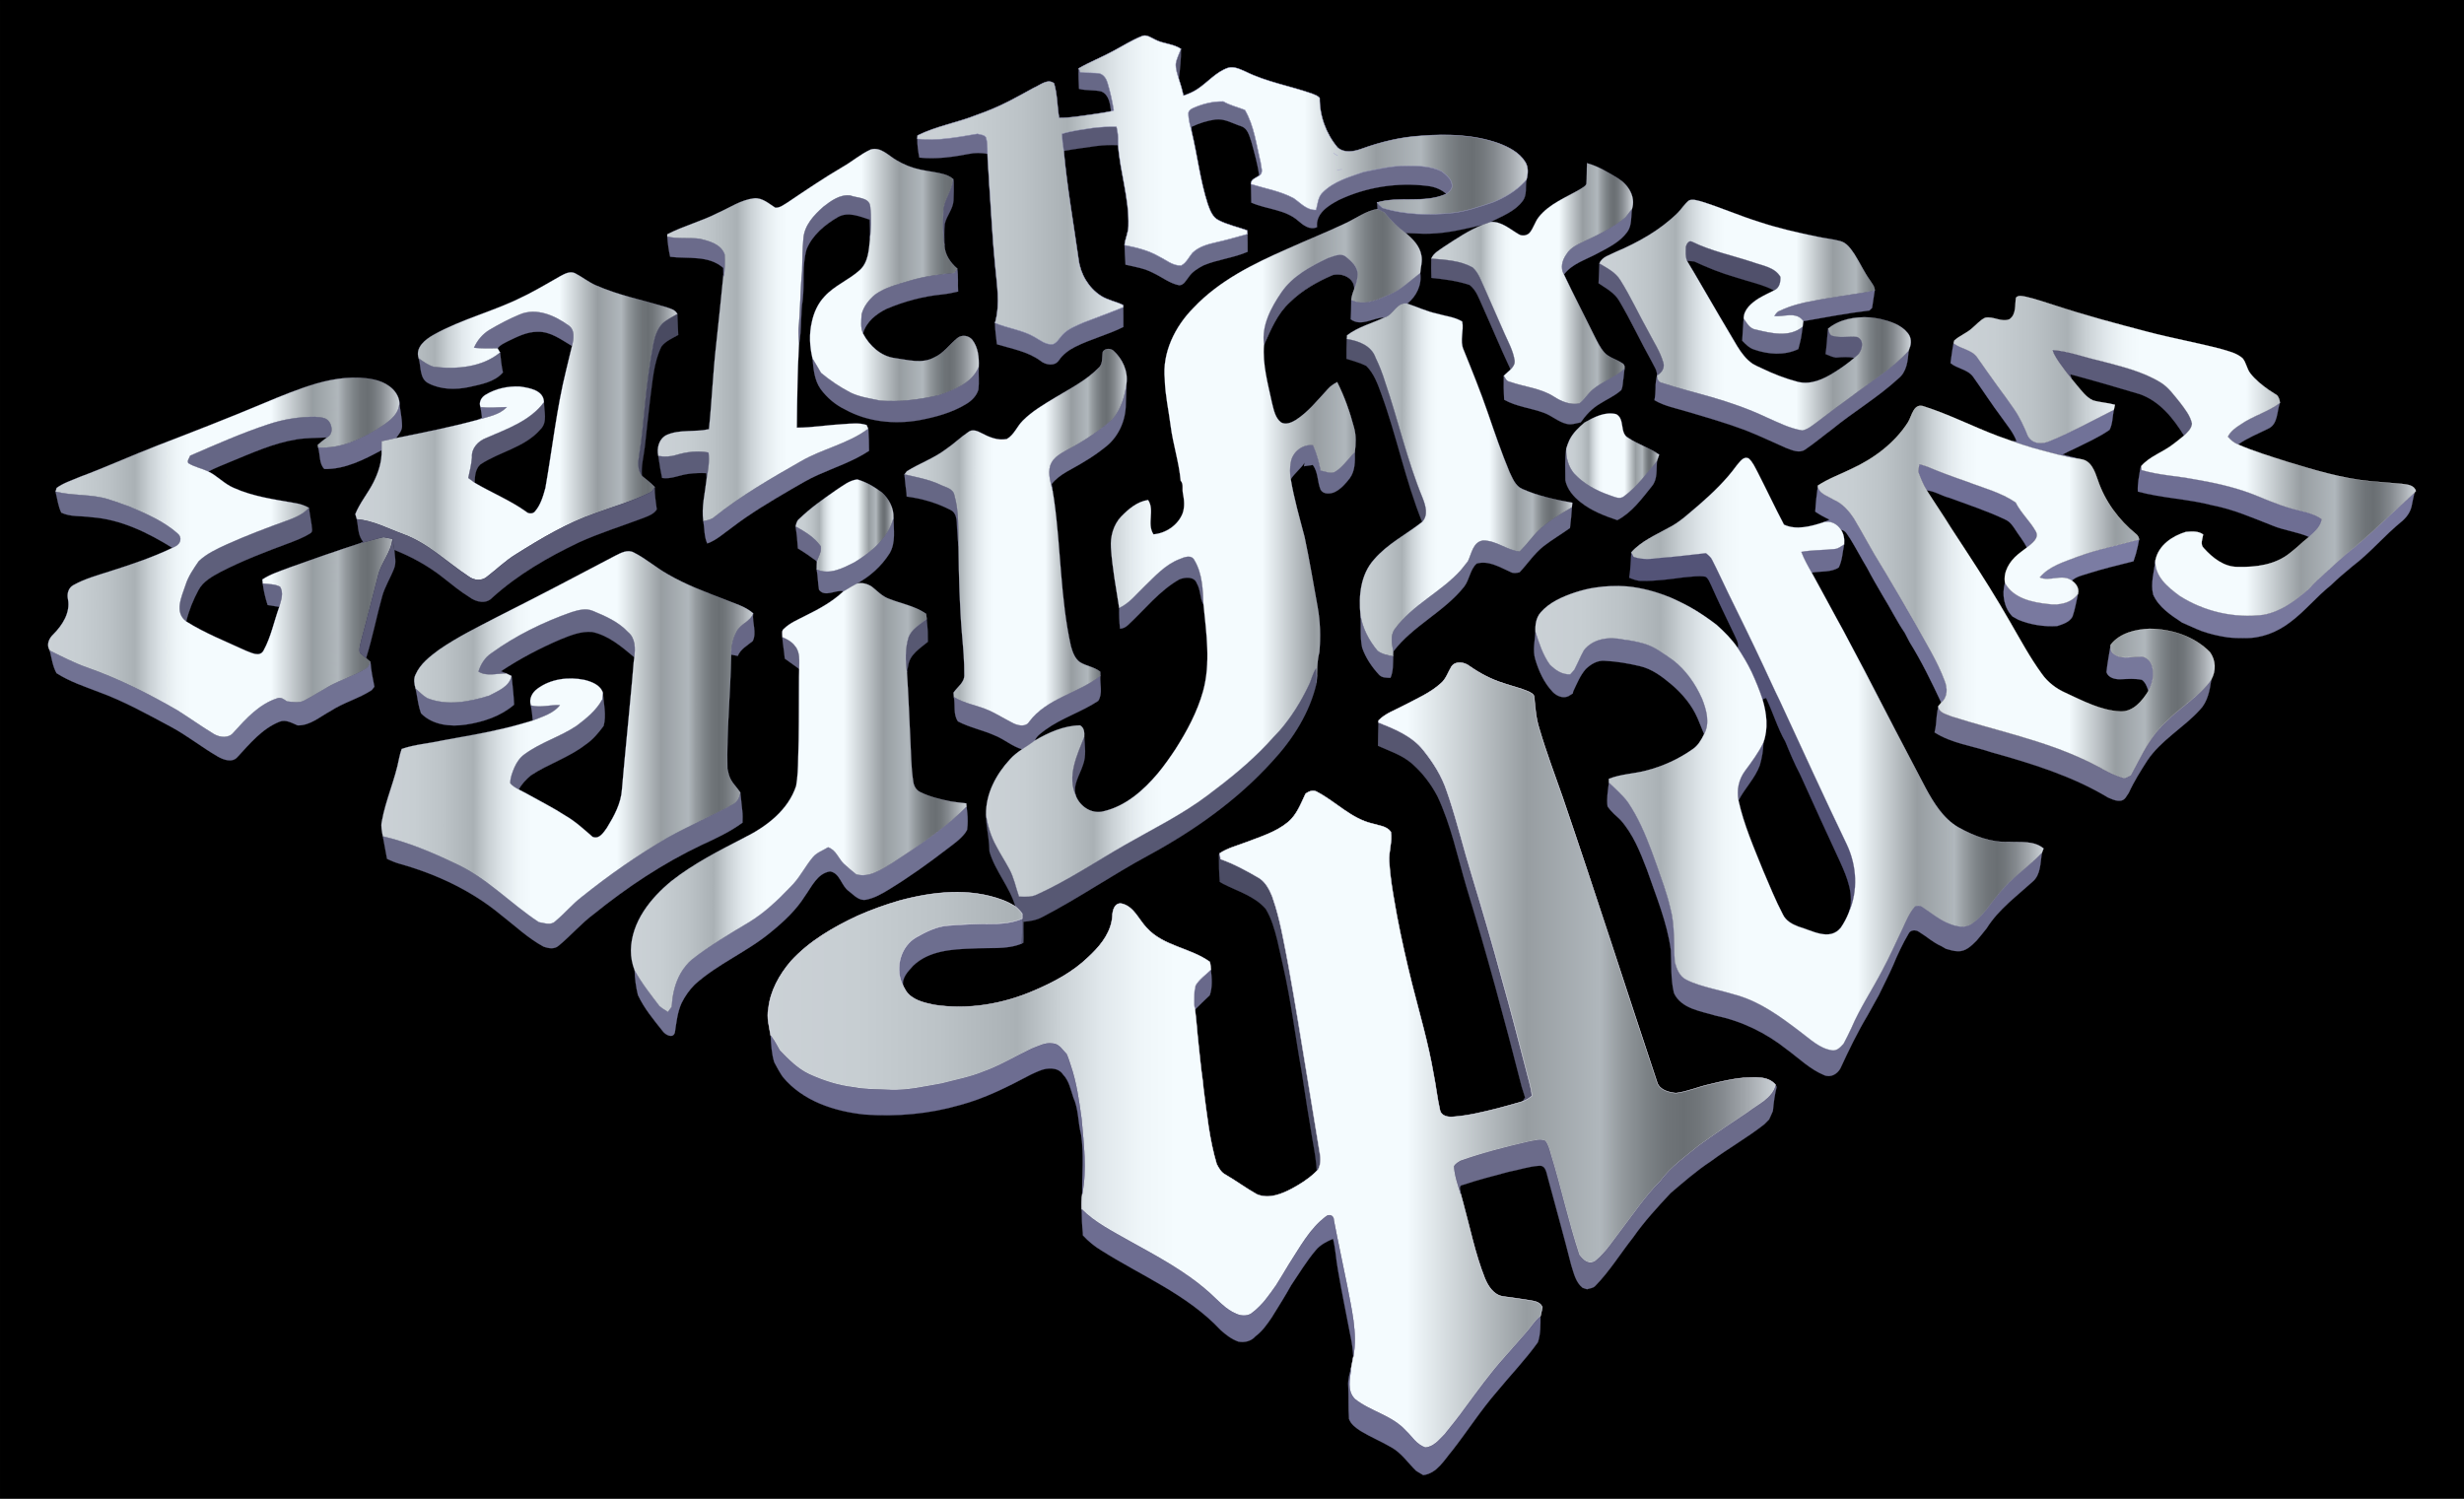 <?xml version="1.0" encoding="UTF-8"?>
<!DOCTYPE svg  PUBLIC '-//W3C//DTD SVG 1.1//EN'  'http://www.w3.org/Graphics/SVG/1.1/DTD/svg11.dtd'>
<svg enable-background="new -0.5 14.984 2561 1557.662" version="1.1" viewBox="-.5 14.984 2561 1557.7" xml:space="preserve" xmlns="http://www.w3.org/2000/svg">
<rect x="-.5" y="14.984" width="2561" height="1557.7" fill="#333333" stroke="none"/>
<rect y="15.484" width="2560" height="1556.7" stroke="#000" stroke-miterlimit="10"/>

	<path d="m1227 65.81c0.175 10.477-1.006 20.823-2.275 31.191-1.553-5.075-3.347-10.237-3.15-15.596 0.809-5.49 3.543-10.433 5.425-15.596z" fill="#5A5A75" stroke="#5A5A75" stroke-width=".213"/>
	<path d="m1121 107.35c-0.263-7.087-0.787-14.196-0.328-21.283 0.415 1.006 1.225 2.997 1.641 3.981 6.781 1.028 13.736 0.131 20.495 1.444 4.243 1.487 6.715 5.687 7.896 9.821 2.8 9.318 4.856 18.855 6.431 28.457-0.7 0.197-2.078 0.634-2.778 0.853-1.137-7.568-2.078-17.258-10.215-20.605-7.568-1.815-15.552-0.7-23.142-2.668z" fill="#676887" stroke="#676887" stroke-width=".213"/>
	<path d="m1240.1 127.1c9.69-4.287 20.254-6.846 30.929-6.649 6.999 4.068 14.94 5.884 22.42 8.837 9.712 16.514 11.855 36.222 16.383 54.574 0.284 4.528 3.434 10.871-1.575 13.736-1.553-12.008-4.943-23.667-8.115-35.281-2.1-5.949-3.653-13.758-10.412-16.033-8.837-2.865-17.433-8.29-27.035-7.065-8.574 1.159-16.886 3.915-24.695 7.546 0.022 1.225 0.066 3.631 0.087 4.834-1.553-6.365-3.5-12.774-3.325-19.38 0.569-2.69 2.997-4.112 5.337-5.118z" fill="#696A89" stroke="#696A89" stroke-width=".213"/>
	<path d="m952.95 159.3c21.02 2.406 41.931-1.772 62.557-5.228 2.975 1.072 7.371 0.787 8.968 4.047 1.487 5.425 1.378 11.112 1.444 16.711-6.584-1.05-13.277-1.269-19.795 0.197-16.82 3.281-33.991 5.556-51.118 3.74-1.225-6.431-2.166-12.927-2.056-19.467z" fill="#6C6C8D" stroke="#6C6C8D" stroke-width=".213"/>
	<path d="m1161.6 162.58c0.197-5.359-0.153-10.718-1.619-15.88-8.181-0.131-16.361 0.306-24.454 1.29-10.805 1.684-21.764 2.822-32.197 6.103 0.241 5.949 0.962 11.834 1.859 17.717 11.265-2.034 22.617-3.434 33.947-5.097 7.459-0.962 15.005-1.203 22.551-0.831-0.022-0.832-0.066-2.494-0.087-3.303z" fill="#595975" stroke="#595975" stroke-width=".213"/>
	<path d="m1416.8 193.81c14.721-3.084 29.551-6.628 44.687-6.453 12.336 0.044 25.198 0.175 36.528 5.709 4.528 3.631 9.974 7.524 10.74 13.802 0.787 4.287-2.712 7.568-5.928 9.755-5.381-4.878-12.227-7.524-19.358-8.356-31.41-3.959-63.935 1.05-92.524 14.633-10.849 5.731-24.126 13.933-22.551 28.151-7.349 3.412-14.283-1.925-19.555-6.54-13.583-12.008-32.854-11.855-48.777-18.942-0.044-6.409-0.241-12.818-0.35-19.205 14.874 4.593 30.535 7.218 44.402 14.611 7.327 4.987 13.605 12.665 23.382 12.205 1.75-6.19 1.859-13.474 6.89-18.155 11.462-11.483 27.495-16.055 42.412-21.217z" fill="#6C6C8C" stroke="#6C6C8C" stroke-width=".213"/>
	<path d="m990.2 201.1c0.153 0.613 0.46 1.837 0.613 2.472 0.087 6.606 0.066 13.211-0.263 19.817-0.525 8.88-7.175 15.77-9.056 24.235-0.897 7.459-0.481 14.983-0.372 22.464-1.794-11.855-1.772-23.951-1.094-35.894 0.612-11.855 9.383-21.283 10.171-33.094z" fill="#595975" stroke="#595975" stroke-width=".213"/>
	<path d="m855.31 229.86c7.962-6.212 17.149-12.927 27.844-11.768 7.087 2.887 19.861 1.662 20.911 11.396 0.853 5.971 0.766 12.03 0.831 18.045-0.131 5.337-0.612 10.674-1.159 15.989 0.153-6.759-0.066-13.518-0.284-20.276-10.455-3.303-22.311-8.574-32.875-2.734-13.627 7.896-26.685 18.68-32.766 33.619-4.812 16.996-2.034 34.888-3.959 52.233-2.428 15.377-0.919 31.038-3.872 46.371-0.284-5.315-0.722-10.63-0.525-15.946 2.034-20.014 1.794-40.181 3.74-60.217 0.394-11.265 0.241-22.551 1.356-33.772 1.072-13.78 10.936-24.257 20.758-32.941z" fill="#656584" stroke="#656584" stroke-width=".213"/>
	<path d="m1584.1 203.98c-9.077 9.733-20.911 16.514-33.203 21.348-13.452 4.375-26.926 9.187-41.056 10.893-24.542 2.625-49.849 2.231-73.538-5.249-2.012-1.662-3.85-3.5-5.512-5.49 0.153 2.253 0.306 4.506 0.459 6.759 2.319 1.203 4.681 2.362 7.065 3.5 6.431 8.071 13.868 15.268 22.136 21.458 8.29 0.153 16.558 0.962 24.892 0.656 18.789-0.46 37.053-4.987 55.274-9.253 2.778-0.919 5.534-1.925 8.312-2.997 11.68-5.949 25.001-10.74 33.094-21.633 5.009-6.409 2.647-14.983 4.09-22.42-0.503 0.613-1.509 1.815-2.012 2.428z" fill="#5F607E" stroke="#5F607E" stroke-width=".213"/>
	<path d="m1688.9 240.91c-12.052 9.996-26.073 17.104-40.203 23.601-7.699 3.828-16.558 7-21.173 14.786-4.353 6.168-6.584 14.086-2.494 21.02 8.356-11.177 22.201-15.158 33.991-21.502 11.44-6.124 23.908-11.877 31.76-22.66 5.118-7 3.719-16.121 5.031-24.192-2.275 3.019-4.637 5.949-6.912 8.946z" fill="#6F7091" stroke="#6F7091" stroke-width=".213"/>
	<path d="m693.06 260.85c11.024 2.668 22.442 0.809 33.575 2.231 10.084 2.384 22.223 5.49 26.16 16.383 0.525 7.656 0.022 15.333-0.678 22.989l-0.744-1.29c-0.044-2.559-0.087-5.118-0.087-7.656-15.355-13.605-36.616-9.274-55.23-11.615-1.575-6.934-2.494-13.977-2.997-21.042z" fill="#6B6B8B" stroke="#6B6B8B" stroke-width=".213"/>
	<path d="m1296.1 258.29c-10.587 2.844-21.086 6.037-31.804 8.399-8.99 2.056-18.483 4.44-25.307 11.068-3.784 4.484-6.387 10.499-11.768 13.255-8.706 0.415-15.552-5.818-22.945-9.362-11.046-6.452-23.514-9.427-35.938-11.877 0.131 6.781 0.547 13.561 0.984 20.342 9.799 2.209 19.926 3.806 28.894 8.64 9.034 4.178 17.039 10.893 27.013 12.774 4.878-0.219 6.868-5.118 9.602-8.355 3.74-5.709 9.733-9.296 15.661-12.402 14.786-6.168 31.082-7.656 45.737-14.065-0.088-6.146 0.044-12.292-0.131-18.417z" fill="#6A6B8A" stroke="#6A6B8A" stroke-width=".213"/>
	<path d="m1850 302.68c-5.906-9.974-18.417-11.527-28.391-15.115-21.195-7.109-43.353-11.505-63.498-21.414-3.456-1.728-5.643 2.406-6.431 5.118-0.109 4.943-0.744 10.127 1.225 14.83 2.45 0.175 4.965 0.372 7.459 0.613 13.977 6.518 28.326 12.249 43.178 16.492 13.321 4.462 27.341 7.174 39.94 13.605 5.621-2.493 6.846-8.574 6.518-14.13z" fill="#50506B" stroke="#50506B" stroke-width=".213"/>
	<path d="m1444.7 320.63c11.68-5.184 20.802-14.261 30.907-21.829 1.925 12.358-3.915 24.082-13.386 31.76-11.155-2.012-14.152 11.637-23.536 14.327-11.746 0.066-24.192 10.149-35.281 1.969 0.481-6.715 0.503-13.43 0.547-20.123 13.627 6.496 28.129-0.591 40.75-6.103z" fill="#6B6C8C" stroke="#6B6C8C" stroke-width=".213"/>
	<path d="m1728.4 392c-3.347-11.702-10.258-21.939-15.749-32.7-9.865-17.586-18.242-36.025-28.982-53.108-4.987-8.246-13.868-12.577-21.808-17.411-0.263 4.375-0.372 8.749-0.525 13.146-0.087 1.859-0.263 5.578-0.328 7.459 7.896 5.381 16.886 10.062 21.72 18.745 12.074 20.408 22.004 41.996 33.575 62.667 2.143 4.637 5.84 9.121 5.403 14.524 4.79-2.516 8.312-7.765 6.693-13.321z" fill="#5C5C79" stroke="#5C5C79" stroke-width=".213"/>
	<path d="m1573.8 389.66c-1.422-9.821-6.3-18.636-10.302-27.56-6.934-15.552-13.78-31.147-20.539-46.743-3.74-7.721-6.234-16.667-12.84-22.486-13.058-7.196-28.457-7.918-42.981-9.143-0.219 6.715-0.131 13.408 0.132 20.124 13.386 1.29 26.86 3.04 39.7 7.327 6.978 5.403 9.734 14.086 13.277 21.808 9.887 21.961 19.073 44.249 29.332 66.057 2.515-2.472 4.768-5.621 4.222-9.384z" fill="#585873" stroke="#585873" stroke-width=".213"/>
	<path d="m1883.2 327.85c21.458-4.375 43.265-6.803 64.788-10.849-0.897 6.015-1.815 12.03-2.712 18.045-0.722 0.678-2.122 2.034-2.844 2.712-23.01 2.712-45.78 7.087-68.594 11.068-7.174-10.412-20.08-4.375-30.294-5.184 1.444-2.253 2.909-4.747 5.687-5.6 10.718-5.096 22.267-8.246 33.969-10.193z" fill="#707092" stroke="#707092" stroke-width=".213"/>
	<path d="m1398.8 282.07c-5.665-4.79-13.058-0.656-19.095 1.137-18.067 8.574-36.834 18.767-48.362 35.697-10.784 15.792-20.867 34.582-18.023 54.333 7.021-15.727 13.714-32.219 26.729-44.097 12.599-12.446 28.304-21.348 44.49-28.304 9.93-2.712 23.054 3.062 22.617 14.524 1.968-4.747 3.369-9.755 3.653-14.917 0.087-8.072-6.278-13.693-12.008-18.374zm-2.261 11.899c2.437 0.891 4.782 2.071 7.129 3.248-2.347-1.177-4.692-2.356-7.129-3.248z" fill="#5F5F7B" stroke="#5F5F7B" stroke-width=".485"/>
	<path d="m994.4 294.14c-0.634 1.116-1.903 3.369-2.559 4.484-15.77 1.487-31.585 3.412-46.787 8.027-12.358 3.784-25.395 6.803-36.047 14.524-6.365 5.446-11.899 12.271-13.955 20.582-0.284 6.584-1.378 13.583 1.466 19.795 3.281-12.052 13.649-20.255 24.41-25.548 18.264-7.699 37.644-12.993 57.395-14.94 5.731-0.613 11.396-1.662 16.996-3.04-0.503-7.962 0.416-16.011-0.919-23.886z" fill="#6A6A8A" stroke="#6A6A8A" stroke-width=".213"/>
	<path d="m539.64 341.87c17.411-7.415 36.309 0.962 50.615 11.221 7.218 4.659 5.599 14.393 3.762 21.501-11.134-6.453-22.332-15.268-35.872-14.742-11.112-0.066-21.173 5.228-30.929 9.887-3.719 2.012-7.962 3.675-10.499 7.262-8.202 0.153-16.427 0.35-24.607-0.503 3.39-7.699 9.012-14.436 16.296-18.745 10.062-5.927 20.429-11.396 31.235-15.88z" fill="#6B6B8B" stroke="#6B6B8B" stroke-width=".213"/>
	<path d="m1811.8 346.01c3.325 4.747 6.496 10.849 12.949 11.615 15.749 3.784 34.581 8.399 48.362-3.018-0.263 1.925-0.809 5.796-1.072 7.743-0.678 5.25-2.122 10.346-3.434 15.464-14.414 6.846-31.257 5.643-45.977 0.437-5.031-1.597-8.727-5.468-12.293-9.121 0.372-7.721 0.853-15.42 1.466-23.12z" fill="#6A6B8B" stroke="#6A6B8B" stroke-width=".213"/>
	<path d="m1167 334.3c-13.54 5.578-27.298 10.608-40.99 15.77-7.896 3.522-16.536 6.496-22.442 13.124-3.128 3.259-5.315 7.962-9.755 9.581-7.262 0.787-13.058-4.134-18.964-7.459-12.752-7.393-27.735-8.99-41.187-14.633 0.022 7.415 1.225 14.764 2.012 22.136 15.311 4.703 31.804 7.371 45.037 17.039 5.315 4.55 15.049 6.234 19.402-0.394 4.134-6.103 10.127-10.521 16.624-13.846 16.252-8.203 34.1-12.621 50.352-20.758-0.022-6.868 0.044-13.714-0.087-20.56z" fill="#696A8A" stroke="#696A8A" stroke-width=".213"/>
	<path d="m703.51 341.28c-5.25 3.193-11.002 5.731-15.574 9.909-5.446 5.665-7.896 13.43-9.405 20.976-3.806 20.189-6.562 40.575-8.574 61.004-1.903 18.308-3.281 36.681-6.278 54.858-1.203 7.262-1.925 15.442 2.953 21.611-0.853-10.215 1.837-20.167 3.062-30.229 1.662-16.755 3.762-33.466 5.599-50.199 2.581-18.242 3.478-37.272 11.724-54.114 4.44-5.709 11.287-8.465 17.389-11.943-0.219-7.284-0.503-14.589-0.897-21.873z" fill="#494A61" stroke="#494A61" stroke-width=".213"/>
	<path d="m1929.7 365.19c-8.203-1.028-16.646 1.225-24.651-0.962-4.178-0.306-4.331-4.615-5.424-7.656-0.087 0.547-0.284 1.619-0.394 2.144-0.722 8.093-1.116 16.208-2.319 24.258 3.456 1.509 6.978 3.062 10.762 3.675 6.387-0.547 12.84-0.94 19.205 0.263 1.334-1.159 2.69-2.319 4.046-3.478 4.484-5.271 6.54-14.962-1.225-18.243z" fill="#5B5B79" stroke="#5B5B79" stroke-width=".213"/>
	<path d="m1923.3 427.33c20.342-15.464 42.565-28.72 59.954-47.705-0.766 10.368-1.947 22.026-10.783 28.938-21.348 19.642-46.59 34.45-69.01 52.824-9.296 6.868-18.133 14.392-27.735 20.845-6.103 4.309-13.583 0.613-19.73-1.597-14.152-6.256-28.173-12.883-42.565-18.57-19.402-7.306-39.35-13.015-59.189-18.92-11.833-3.675-24.367-5.796-35.128-12.205 0.787-4.09 1.006-8.246 1.137-12.38-0.066-4.462 0.459-8.902 1.487-13.233 0.197 3.347 1.29 6.868 5.096 7.524 16.842 5.425 33.991 9.974 51.052 14.721 19.576 5.687 38.956 12.315 57.417 21.086 12.162 5.337 24.235 11.615 37.49 13.736 5.49-1.094 9.909-4.812 14.349-8.049 11.877-9.231 24.017-18.133 36.156-27.014z" fill="#6C6C8D" stroke="#6C6C8D" stroke-width=".213"/>
	<path d="m2265.5 433.43c-6.124-7.393-11.724-15.618-19.992-20.801-19.314-11.943-41.734-16.908-63.388-22.748-16.514-3.675-32.525-10.083-49.477-11.264 0.328 0.94 0.984 2.822 1.312 3.784 1.618 3.281 3.587 6.452 5.709 9.493 4.047 5.796 8.29 11.483 12.927 16.886-0.35-1.181-1.006-3.587-1.334-4.769 24.213 6.497 48.318 13.43 72.312 20.692 20.692 7.306 34.844 25.023 45.956 43.068 3.696-3.325 7.721-7.131 8.334-12.38-1.75-8.399-7.328-15.267-12.359-21.961z" fill="#5B5B79" stroke="#5B5B79" stroke-width=".213"/>
	<path d="m519.27 381.35c-18.898 15.552-45.409 17.674-68.879 14.896-5.906-1.75-10.915-5.359-15.792-8.968 2.778 8.684 0.634 21.282 10.237 26.094 12.84 6.65 28.085 6.869 41.996 3.959 12.424-2.822 26.598-5.075 35.369-15.202-1.531-6.846-2.165-13.824-2.931-20.78z" fill="#666785" stroke="#666785" stroke-width=".213"/>
	<path d="m1478.2 532.74c-16.208-39.175-25.329-80.712-39.044-120.72-2.669-8.64-5.884-17.083-9.865-25.176-4.375-12.818-17.848-17.542-29.988-19.533-0.328 6.868-0.35 13.736-0.306 20.626 6.912 2.318 14.108 4.003 20.605 7.393 8.137 8.049 11.921 19.073 15.77 29.551 15.902 43.615 24.87 89.483 42.281 132.6 6.606-6.956 3.587-16.886 0.547-24.738z" fill="#53546D" stroke="#53546D" stroke-width=".213"/>
	<path d="m1655.1 419.63c10.171-8.29 23.032-12.49 32.854-21.304-0.306 2.997-0.634 5.993-0.984 9.012-0.853 4.309-0.459 9.099-2.406 13.124-6.693 6.125-15.268 9.646-22.814 14.568-7.853 4.681-14.108 11.549-19.314 18.964-4.856 0.875-9.755 2.909-14.699 1.531-8.706-2.122-15.443-8.64-23.82-11.593-13.54-4.943-28.326-6.277-41.034-13.474-0.525-8.334-0.634-16.689-0.416-25.023 1.553 2.625 2.8 5.928 6.321 6.409 15.202 5.315 31.957 6.54 45.802 15.421 7.699 5.031 17.083 8.859 26.423 7.043 5.512-4.025 8.771-10.39 14.086-14.677z" fill="#696A89" stroke="#696A89" stroke-width=".213"/>
	<path d="m1016.8 396.23c-6.803 16.733-25.001 23.536-40.662 29.266-20.233 4.637-41.165 7.502-61.923 5.818-10.346-2.253-21.086-3.609-30.688-8.29-10.915-5.665-21.173-12.577-30.622-20.451-2.822-5.119-5.971-10.018-8.902-15.049 0.963 10.98 1.925 22.639 8.509 31.935 6.584 8.881 15.224 16.318 25.242 21.086 23.404 12.971 51.293 15.771 77.387 11.155 16.755-3.194 33.641-7.699 48.362-16.624 5.84-3.412 11.133-8.618 12.971-15.289 0.831-7.831-0.088-15.727 0.328-23.558z" fill="#686888" stroke="#686888" stroke-width=".213"/>
	<path d="m414.33 431.07c0.634 8.924 2.997 17.674 3.04 26.642 0.087 5.009-3.522 8.815-6.256 12.621-4.987 1.116-9.974 2.209-14.939 3.325-0.044 3.062-0.044 6.125-0.044 9.209-18.352 9.909-38.103 20.036-59.473 19.62-5.621-5.403-4.243-15.18-6.54-22.486 23.404 1.75 45.693-8.946 64.92-21.261 9.58-6.168 21.129-14.655 19.292-27.669z" fill="#6D6D8E" stroke="#6D6D8E" stroke-width=".213"/>
	<path d="m2328.2 456.2c12.818-9.034 28.479-13.058 40.968-22.529-3.369 9.143-1.859 22.289-12.315 26.926-10.477 5.271-21.523 9.559-31.147 16.405-4.287-1.684-7.787-4.659-10.696-8.137 2.8-5.665 7.984-9.362 13.19-12.664z" fill="#707193" stroke="#707193" stroke-width=".213"/>
	<path d="m498.91 438.22c9.121 0.919 18.264 0.131 27.407-0.175-7.481 8.159-19.358 10.04-29.551 13.058 0.919-0.481 2.8-1.487 3.74-1.969-0.394-3.675-0.984-7.306-1.597-10.915z" fill="#6E6F90" stroke="#6E6F90" stroke-width=".213"/>
	<path d="m2192.1 461.78c3.281-6.431 3.041-13.868 4.397-20.802-21.786 10.893-43.2 22.682-65.707 32.022-8.093 3.828-18.833 3.937-23.514-4.965-3.959-9.712-8.334-19.292-14.305-27.932-5.6-8.268-11.614-16.23-17.498-24.279-7.043-9.559-13.693-19.402-20.583-29.048-5.687-8.64-17.258-8.968-24.914-15.114-1.4 6.846-2.165 13.802-3.172 20.714 7.087 6.037 17.914 6.365 23.536 14.305 9.952 13.889 19.161 28.304 29.441 41.975 5.622 8.115 12.358 15.705 15.749 25.132l-4.418-0.219c6.562 2.581 13.321 4.55 20.08 6.627l1.881 0.569c16.077 4.265 32.088 9.187 48.624 11.418-6.168-1.662-12.402-3.128-18.57-4.724 4.221-2.187 8.508-4.287 12.862-6.256 12.205-6.081 24.892-11.593 36.112-19.423z" fill="#717298" stroke="#717298" stroke-width=".213"/>
	<path d="m341.6 453.16c-3.281-4.637-9.515-4.418-14.546-4.965-16.58-0.087-33.072 2.581-48.755 7.831-27.735 9.121-54.42 21.042-81.193 32.591-0.634 2.537-3.522 5.074-1.881 7.787 6.387 4.003 13.977 5.403 20.758 8.618 7.546-3.718 15.289-6.956 23.076-10.106 22.398-9.143 44.709-19.38 68.769-23.273 10.477-1.64 21.086-1.378 31.628-2.012 6.343-3.128 5.621-11.483 2.144-16.47z" fill="#656685" stroke="#656685" stroke-width=".213"/>
	<path d="m1155.7 450.78c-13.255 11.527-27.757 21.436-43.265 29.704-8.049 4.659-18.067 8.771-21.304 18.308-2.844 8.968 0.7 18.22 2.559 27.013-0.284-1.925-0.875-5.774-1.159-7.699 8.509-10.762 21.654-15.486 32.876-22.639 7.656-4.506 15.071-9.471 22.004-15.049 13.342-9.799 21.261-25.92 22.114-42.325 0.372-8.159 0.481-16.339 0.831-24.476-1.728 13.342-5.818 26.729-14.655 37.162z" fill="#6F7090" stroke="#6F7090" stroke-width=".213"/>
	<path d="m831.4 494.79c22.617-13.299 49.412-18.286 70.585-34.166 0.503 7.656 0.809 15.311 0.766 22.989-16.383 10.849-35.194 16.974-52.977 24.957-9.93 4.331-19.139 10.04-28.523 15.377-20.933 12.249-41.865 24.651-61.136 39.459-8.29 5.818-15.814 13.037-25.526 16.449-3.303-7.327-2.712-15.486-4.068-23.229 4.068-0.831 8.443-1.444 11.636-4.418 27.713-22.114 58.489-39.94 89.243-57.417z" fill="#707192" stroke="#707192" stroke-width=".213"/>
	<path d="m1626.5 514.19c-0.044-10.937-0.678-22.026 0.897-32.875-0.328 9.143 2.165 18.527 8.071 25.657 9.886 10.674 22.923 17.87 36.594 22.595 4.965 1.509 10.827 5.162 15.596 1.115 13.43-9.909 23.251-23.732 33.991-36.31-0.765 8.574 0.809 18.133-4.834 25.46-10.608 13.168-20.998 27.757-36.309 35.806-13.43-4.484-26.926-9.712-38.103-18.614-7.372-5.687-14.043-13.518-15.902-22.836z" fill="#686988" stroke="#686988" stroke-width=".213"/>
	<path d="m735.99 485.32c-11.221-2.144-22.792-0.722-33.641 2.537-6.059 1.903-12.424 2.034-18.636 1.006 0.131 0.831 0.394 2.472 0.525 3.303 0.919 6.562 2.034 13.102 3.434 19.62 9.69 1.466 18.592-3.39 28.063-4.331 5.928-0.831 11.943-0.941 17.936-0.678 0.066 1.466 0.24 4.396 0.306 5.862 1.619-9.012 3.237-18.177 2.012-27.32z" fill="#5C5D79" stroke="#5C5D79" stroke-width=".213"/>
	<path d="m1407.7 484.99c-6.715 6.387-11.746 14.568-19.598 19.708-4.725 3.587-10.696 0.131-15.858-0.591-1.597-8.487-3.894-16.842-7.24-24.804l-0.722-1.619c-10.893-1.312-21.479 7.043-23.164 17.848-1.094 5.796-1.05 11.746-0.022 17.542 4.025-6.365 10.28-10.849 14.371-17.192-0.153 0.941-0.459 2.822-0.634 3.74 2.275-0.328 6.846-1.006 9.121-1.334 5.774 7.415 4.615 17.367 8.159 25.723 2.734 4.878 9.69 4.484 14.218 2.625 6.628-3.084 11.615-8.793 16.011-14.48 5.774-7.787 5.556-17.958 5.359-27.167z" fill="#6B6C8C" stroke="#6B6C8C" stroke-width=".213"/>
	<path d="m564.9 433.02c-14.589 19.577-38.497 27.757-59.998 37.119-8.377 3.15-15.639 10.762-14.918 20.254-0.547 7.24-2.275 14.305-3.828 21.392 2.166 1.662 4.353 3.347 6.628 4.943 0.306-6.715 0.591-14.021 5.906-18.942 20.145-13.43 46.349-17.63 62.71-36.725 7.415-7.502 3.478-18.723 3.499-28.042z" fill="#575771" stroke="#575771" stroke-width=".213"/>
	<path d="m2115.5 567.19c-6.015-10.652-15.399-18.986-20.933-30.01-15.596-10.63-34.166-15.267-51.555-22.004-13.452-4.637-26.816-9.515-39.875-15.092-1.575-0.525-4.703-1.553-6.278-2.078l-2.472-0.766c-0.547 2.668-0.962 5.403-1.247 8.137 2.559 6.584 5.031 13.277 8.881 19.248 8.443 0.787 15.661 5.862 23.842 7.853 19.38 7.174 39.109 13.605 57.789 22.529 4.856 2.078 7.918 6.518 10.696 10.827 3.894 6.103 8.574 11.724 11.877 18.264 4.965-4.025 13.343-9.471 9.274-16.908z" fill="#6F6F96" stroke="#6F6F96" stroke-width=".213"/>
	<path d="m2224.1 501.81c0.241-0.591 0.722-1.815 0.941-2.428 0.131 1.05 0.35 3.15 0.459 4.178 17.674 5.206 36.222 6.037 54.268 9.449 19.839 3.368 39.634 7.59 58.554 14.568 14.327 5.49 28.326 11.921 43.178 15.924 10.587 3.04 22.004 4.418 31.235 11.002-1.093 7.918-7.415 13.299-13.015 18.33l-0.328 0.263c-12.096-5.337-25.438-6.671-37.644-11.702-20.517-8.006-40.816-17.017-62.601-21.173-25.526-6.715-52.211-7.371-77.65-14.305-0.437-8.137 1.334-16.121 2.603-24.104z" fill="#6E6E93" stroke="#6E6E93" stroke-width=".213"/>
	<path d="m939.54 508c12.424 2.997 25.154 5.096 36.834 10.608 5.556 2.822 13.911 3.937 15.114 11.308 4.921 17.149 3.806 35.281 4.178 52.933-0.459-5.118-0.941-10.237-1.181-15.355-0.963-7.721 1.225-18.723-7.459-22.704-14.086-7.174-29.463-11.68-45.124-13.693-0.044-0.897-0.153-2.69-0.219-3.587-0.853-6.497-1.64-12.993-2.143-19.511z" fill="#666785" stroke="#666785" stroke-width=".213"/>
	<path d="m57.225 525.98c18.133 4.528 37.316 2.362 55.23 8.027 7.174 2.34 14.327 4.812 21.414 7.415 17.586 7.459 35.719 15.268 50.177 27.998 4.987 4.047 3.39 10.543-1.925 13.299-0.853 0.438-2.559 1.29-3.412 1.706-25.635-15.836-53.655-29.704-84.212-31.847-10.368-1.597-21.654-0.066-31.279-4.725-3.369-6.803-4.09-14.59-5.993-21.873z" fill="#6A6B8A" stroke="#6A6B8A" stroke-width=".213"/>
	<path d="m887.9 599.28c17.477-10.696 35.041-25.285 40.247-46.021 0.131 12.358 2.537 25.57-4.003 36.856-8.377 13.255-20.408 24.082-34.166 31.519-4.331 2.384-8.662 4.747-12.796 7.415l-1.05 0.503c-8.181-1.903-19.073 6.781-25.351-1.531-1.247-6.999-1.137-14.174-2.494-21.173 13.496 6.146 27.648-1.487 39.613-7.568z" fill="#6C6D8D" stroke="#6C6D8D" stroke-width=".213"/>
	<path d="m826.37 562.11c9.712 5.446 19.883 11.418 26.292 20.801 0.809 5.512-2.297 10.499-4.112 15.508-6.409-4.747-12.949-9.274-19.752-13.408-0.438-7.656-1.181-15.333-2.428-22.901z" fill="#696988" stroke="#696988" stroke-width=".213"/>
	<path d="m2158.9 593.5c20.78-7.678 42.5-12.14 63.891-17.739-0.35 1.772-1.05 5.293-1.4 7.065-1.115 5.271-2.581 10.455-4.418 15.53-15.617 3.959-31.279 7.634-46.612 12.533-6.015 2.034-12.686 3.128-17.455 7.634-10.324-7.503-22.923 1.597-33.532-3.325 9.996-12.052 25.526-16.23 39.525-21.698z" fill="#7B7CA3" stroke="#7B7CA3" stroke-width=".213"/>
	<path d="m1906.8 585.54c3.609-0.416 6.453-2.887 9.449-4.747-1.728 8.027-1.903 16.667-5.643 24.06-8.202 5.315-18.833 3.565-28.107 5.337-3.981-7-7.962-14.042-10.805-21.589 11.593-2.143 23.426-1.684 35.106-3.062z" fill="#6D6D91" stroke="#6D6D91" stroke-width=".213"/>
	<path d="m1225.5 596.1c4.878-2.122 12.599-5.075 15.596 1.378 8.202 13.714 8.684 30.644 9.318 46.218-3.806-6.912-2.909-15.486-6.978-22.398-2.581-7.349-12.424-6.518-18.264-4.046-20.933 11.921-35.916 31.388-53.392 47.508-2.231 2.144-5.031 3.522-8.159 3.697-0.765-7.153-1.028-14.349-0.875-21.545 10.543-4.965 17.761-14.371 26.007-22.245 11.177-10.718 21.895-22.923 36.747-28.567z" fill="#666786" stroke="#666786" stroke-width=".213"/>
	<path d="m2438 590.9c-10.149 8.749-19.839 18.002-29.856 26.926-3.062 2.909-5.972 5.95-8.771 9.099-13.758 11.943-28.982 23.689-47.356 27.035-30.163 3.828-61.595-3.347-87.186-19.752-12.074-8.924-26.204-20.452-25.023-37.141-1.269 11.877-5.293 24.06-2.362 35.981 5.818 13.146 18.461 21.348 30.032 29.048 6.934 2.865 13.627 6.299 20.692 8.924 8.443 2.975 17.192 5.009 26.073 6.343 5.884 0.744 11.834 0.962 17.783 0.809 17.433 0.591 34.319-6.059 47.99-16.624 15.202-11.287 27.101-26.292 41.887-38.103 7.305-7.021 14.983-13.649 22.836-20.058 18.22-13.824 32.875-31.541 50.527-46.021 5.096-4.112 9.187-9.471 10.696-15.968 0.984-4.747 1.859-9.515 2.997-14.218-23.754 21.129-45.956 43.987-70.957 63.716z" fill="#78789D" stroke="#78789D" stroke-width=".213"/>
	<path d="m1592.4 573.07c-4.243 5.249-8.662 10.368-13.364 15.202-13.408-1.422-24.345-11.615-38.016-11.483-10.521 1.356-11.921 13.78-15.77 21.589-2.428 3.04-4.747 6.125-7.24 9.099-20.561 22.923-50.221 35.981-68.594 61.07-5.249 6.978-3.128 15.792-1.772 23.667 20.408-27.013 52.867-41.122 73.756-67.566 5.512-7.306 5.993-17.674 12.862-23.886 12.402-3.587 24.214 3.872 35.172 8.727 2.931 1.728 6.278 1.05 9.427 0.372 8.487-8.968 15.311-19.576 25.132-27.254 8.749-6.759 18.308-12.358 27.276-18.789 0.919-7.152 1.531-14.349 2.034-21.523-14.612 8.771-29.945 17.367-40.903 30.776z" fill="#6C6D8C" stroke="#6C6D8C" stroke-width=".213"/>
	<path d="m2020.8 722.46c-7.743-20.78-19.708-39.612-30.207-59.036-10.368-18.067-20.78-36.091-31.519-53.918-1.422-2.341-2.821-4.615-4.221-6.912-9.974-15.902-18.57-32.591-28.216-48.646-5.381-8.203-12.052-15.88-21.283-19.752-5.971-3.828-15.88-6.256-16.361-14.524-1.29 9.012-2.253 18.067-2.756 27.167 4.703 3.193 9.712 5.928 14.918 8.29-2.165 0.919-4.287 1.881-6.409 2.778 7.568-2.056 14.261 1.487 18.352 7.787 5.096 0.612 6.999 6.146 9.777 9.755 5.949 9.734 11.221 19.861 17.127 29.66 5.184 9.909 10.805 19.598 16.47 29.266 7.896 12.643 14.415 26.116 22.836 38.453 1.597 3.15 3.237 6.321 4.921 9.493 12.512 20.123 22.902 41.515 32.941 62.973 7.021-5.578 6.715-15.246 3.631-22.836z" fill="#737499" stroke="#737499" stroke-width=".213"/>
	<path d="m323.31 560.17c-0.809-5.818-2.056-11.571-2.8-17.367-5.928 6.737-14.393 10.171-22.573 13.211-21.217 7.612-42.303 15.639-62.885 24.87-10.237 4.747-20.802 9.515-29.048 17.455-5.315 7.765-10.827 15.618-13.671 24.717-3.937 11.943-12.074 28.37 0.722 37.862 2.778-11.44 7.24-22.442 12.84-32.788 4.878-8.99 14.13-13.933 22.748-18.636 22.879-11.811 46.94-21.02 71.044-29.944 7.612-2.931 15.333-5.818 22.267-10.171 3.369-1.794 1.247-6.322 1.356-9.209z" fill="#5E5F7B" stroke="#5E5F7B" stroke-width=".213"/>
	<path d="m272.57 621.5c6.015 0.656 12.402 0.416 17.936 3.259 4.2 6.365 1.159 14.349-0.766 21.02-4.025-0.678-8.049-1.29-12.074-1.903-2.34-7.306-4.134-14.764-5.096-22.376z" fill="#656685" stroke="#656685" stroke-width=".213"/>
	<path d="m2083.4 620.82c8.749 16.077 28.282 20.167 44.993 21.939 11.199 1.619 24.104-0.875 30.95-10.696-1.903 7.94-3.018 16.12-5.775 23.82-3.171 5.884-10.018 7.874-15.902 9.821-13.758 0.897-27.604-1.312-40.356-6.54-2.056-1.028-4.046-2.166-5.971-3.281-8.946-8.924-11.374-23.142-7.94-35.063z" fill="#79799F" stroke="#79799F" stroke-width=".213"/>
	<path d="m652.33 671.98c-10.062-10.783-23.536-16.645-36.9-22.136-7.021-2.909-14.764-0.787-21.698 1.312-29.616 10.434-58.226 24.367-83.709 42.85-6.693 4.484-10.98 11.483-13.299 19.073 8.749 5.425 19.467 1.794 29.091 1.903-1.422-0.569-4.265-1.684-5.687-2.253 19.642-13.08 40.619-24.082 62.295-33.335 10.346-4.178 21.261-8.596 32.635-7.546 17.105 3.609 30.622 15.399 43.681 26.292 1.247-9.033 1.29-19.839-6.409-26.16z" fill="#656684" stroke="#656684" stroke-width=".213"/>
	<path d="m782.3 652.49c-1.247 9.581 3.981 19.948-0.459 28.851-5.599 4.637-12.665 8.334-15.508 15.399-1.728-0.306-5.184-0.941-6.912-1.269-0.022-8.377 1.597-16.908 5.731-24.257 3.872-7.94 14.283-10.04 17.149-18.724z" fill="#676786" stroke="#676786" stroke-width=".213"/>
	<path d="m963.78 671.61c-0.241-4.44-0.656-8.859-1.137-13.255-7.043 5.709-15.946 10.39-19.095 19.467-3.456 11.636-3.15 24.017-1.487 35.916 0.394-2.362 0.853-4.703 1.4-7.021 1.597-11.571 12.315-17.805 20.452-24.651 0.022-3.5-0.044-6.999-0.131-10.455z" fill="#575872" stroke="#575872" stroke-width=".213"/>
	<path d="m812.59 677.21c4.987 2.143 9.974 4.812 13.233 9.34 5.599 6.496 4.243 15.792 4.287 23.754-5.031-3.5-9.974-7.131-14.918-10.74-0.634-7.481-2.034-14.874-2.603-22.354z" fill="#636381" stroke="#636381" stroke-width=".213"/>
	<path d="m2188.9 713.67c1.006-9.581 2.821-19.052 4.418-28.544 0.153 3.215-0.371 7.043 2.712 9.165 7.459 6.234 17.783 3.543 26.62 3.106 6.256-0.984 12.118 3.85 13.671 9.734 2.625 8.705 0.656 18.308-3.806 26.073-1.465-4.309-2.975-8.793-6.758-11.571-7.481-1.64-15.136-0.853-22.682-0.634-5.468 0.153-12.271-1.531-14.174-7.327z" fill="#77789B" stroke="#77789B" stroke-width=".213"/>
	<path d="m1431.3 691.4c-8.902-10.762-15.574-23.36-17.739-37.25 0.831 11.33-0.7 22.901 1.75 34.078 3.587 10.543 10.062 20.014 17.586 28.173 3.15 3.216 7.678 3.04 11.855 3.15 3.062-7.131 2.494-14.94 2.8-22.486-5.687-1.028-11.549-2.1-16.252-5.665z" fill="#6B6C8C" stroke="#6B6C8C" stroke-width=".213"/>
	<path d="m384.51 702.87c-0.941 2.8-2.143 5.775-4.987 7.175-12.052 7.546-25.92 11.483-38.3 18.417-8.356 4.747-16.471 9.887-24.957 14.414-5.622 3.259-12.424 1.684-18.527 1.116-2.909-1.925-6.278-4.768-9.996-3.193-18.855 6.015-32.46 21.195-45.365 35.391-4.834 6.431-14.043 5.49-20.32 1.903-12.971-7.809-25.285-16.711-38.103-24.782-29.901-17.258-60.873-32.875-93.486-44.359-13.627-4.703-26.357-11.418-39.24-17.761 2.012 7.918 3.018 16.252 7.021 23.514 13.583 8.706 28.96 13.802 43.921 19.533 26.182 9.537 50.593 23.164 75.091 36.288 16.842 9.055 31.825 21.086 48.34 30.688 5.993 3.478 15.136 6.912 20.583 0.766 12.949-13.933 25.613-29.529 43.768-36.791 6.584-2.668 12.949 1.312 18.876 3.784 12.971 0.35 23.186-9.034 34.035-14.808 13.518-8.946 29.55-13.058 43.068-21.917 0.897-1.181 1.794-2.341 2.691-3.5-1.772-8.574-3.456-17.17-4.112-25.876z" fill="#717293" stroke="#717293" stroke-width=".213"/>
	<path d="m1768.6 741.21c-6.781-15.268-16.645-29.507-29.879-39.831-9.712-6.715-19.248-14.349-30.798-17.542-6.89-1.947-13.911-3.347-20.998-4.134-14.568-3.193-31.454-1.356-41.231 11.133-2.012 3.522-3.718 7.196-5.403 10.871-1.444 3.106-2.953 6.212-4.484 9.296-1.378 1.597-2.778 3.172-4.156 4.768-8.574 0.656-15.464-4.353-21.261-9.996-7.284-10.236-11.199-22.376-15.005-34.21-0.569 9.515-2.975 19.27-0.175 28.676 3.653 12.38 9.231 24.607 18.242 34.035 4.003 4.134 10.477 6.934 16.077 4.375 1.159-0.7 3.5-2.1 4.659-2.821l0.438-2.144c3.828-8.028 7.131-16.492 13.058-23.273 5.228-5.009 11.899-9.121 19.445-8.574 12.358 0.525 24.695 2.668 36.725 5.512 12.752 2.931 23.382 11.024 33.182 19.314 11.112 9.537 20.823 21.02 26.751 34.56 2.45 5.534 4.55 11.221 6.912 16.842 6.409-11.571 2.406-25.373-2.1-36.856z" fill="#6E6F90" stroke="#6E6F90" stroke-width=".213"/>
	<path d="m531.15 717.59c0.087 0.7 0.263 2.056 0.35 2.734 0.941 9.034 1.925 18.067 2.318 27.145-13.933 12.052-32.154 18.002-50.133 20.692-16.099 2.45-34.647 0.503-46.568-11.724-2.515-6.824-3.5-14.021-4.747-21.13-0.24-1.203-0.765-3.587-1.006-4.768 3.828 3.522 7.546 7.262 12.03 9.996 20.823 8.377 43.9 3.893 64.592-2.537 8.902-4.812 20.998-9.274 23.164-20.408z" fill="#6B6C8C" stroke="#6B6C8C" stroke-width=".213"/>
	<path d="m1069.2 765.12c18.286-24.454 50.811-29.463 73.91-47.64-0.591 8.596 2.778 18.33-2.165 26.029-17.411 11.549-37.862 17.674-54.814 29.966-4.178 3.237-9.078 6.19-11.112 11.33-4.2 3.259-8.705 6.059-13.124 9.012-10.106-2.887-18.067-10.083-27.67-14.042-12.708-5.818-26.642-8.443-39.044-14.939-5.162-7.371-2.559-17.017-4.287-25.395 11.33 7.087 24.914 8.684 36.922 14.174 8.771 4.046 16.908 9.274 25.592 13.518 4.987 2.209 12.49 3.587 15.792-2.012z" fill="#6B6B8B" stroke="#6B6B8B" stroke-width=".213"/>
	<path d="m1919 892.55c-23.732-49.39-46.437-99.26-69.491-148.98-6.19-12.511-11.811-25.285-17.783-37.906-11.702-25.067-23.973-49.849-36.156-74.697-5.49-11.287-10.652-22.704-16.361-33.86-1.356-3.106-4.091-5.14-6.584-7.196-16.055 1.684-32.088 3.871-48.187 4.943-8.99 1.247-18.264 1.991-26.97-1.159-0.591-1.137-1.815-3.434-2.406-4.593-0.744 8.793-0.656 17.674-2.275 26.357 4.265 1.706 8.662 3.522 13.365 3.347 14.458 0.175 28.851-1.772 43.156-3.697 7.546-0.503 15.246-2.034 22.814-0.7 3.106 1.794 4.134 5.49 5.731 8.509 7.59 17.258 15.902 34.188 24.017 51.227 1.968 4.572 5.228 9.209 3.872 14.48 5.206 7.984 10.171 16.164 14.305 24.804 4.265 9.23 8.137 18.658 11.33 28.326 0.941-0.306 2.8-0.919 3.74-1.247 7.218 14.961 11.812 31.104 20.123 45.562 4.615 11.33 9.34 22.661 15.071 33.488 13.802 30.36 27.516 60.786 41.646 91.014 7.415 16.405 15.18 34.713 9.187 52.867 9.909-22.552 8.334-48.821-2.143-70.891z" fill="#535377" stroke="#535377" stroke-width=".213"/>
	<path d="m551.27 748.14c10.062 2.668 20.123-0.766 30.25-0.306-6.781 8.881-18.308 12.074-28.282 16.055-0.35-5.293-1.05-10.543-1.968-15.749z" fill="#676787" stroke="#676787" stroke-width=".213"/>
	<path d="m1117.9 842.55c-9.646-20.539 0.919-42.5 8.553-61.77 0.569 9.712 2.231 19.861-1.334 29.244-3.325 10.565-11.177 20.976-7.218 32.525z" fill="#5B5B76" stroke="#5B5B76" stroke-width=".213"/>
	<path d="m1813.3 816.08c6.934-9.362 13.911-18.745 19.03-29.266-0.087 8.027-1.553 15.946-3.74 23.645-4.987 13.605-15.661 23.798-22.158 36.55-2.209-10.784 0.263-22.136 6.868-30.929z" fill="#5F5F82" stroke="#5F5F82" stroke-width=".213"/>
	<path d="m2250.4 765.53c-10.674 9.908-18.833 22.179-25.57 35.019-3.478 6.759-7.284 13.364-10.762 20.123-2.756 1.269-5.709 3.806-8.859 2.362-13.277-3.959-24.804-11.986-37.359-17.586-44.468-21.152-93.07-30.951-139.75-45.824-5.206-2.406-13.78-3.609-13.955-10.762-0.678 3.303-1.159 6.649-1.619 10.018-0.569 5.796-0.766 11.702-2.297 17.389 17.761 11.44 39.328 13.89 58.992 20.604 41.865 11.68 83.884 24.607 121.4 47.137 5.949 2.647 14.524 6.474 18.789-0.875 0.678-1.028 2.013-3.062 2.69-4.068 5.337-11.746 12.249-22.661 19.183-33.488 14.305-21.392 37.578-33.969 54.639-52.714 8.224-8.465 10.324-20.408 11.943-31.628-12.818 17.826-32.329 28.741-47.465 44.293z" fill="#6F6F8E" stroke="#6F6F8E" stroke-width=".213"/>
	<path d="m626.15 734.98c-0.175 1.75-0.503 5.25-0.678 7-6.212 11.462-16.558 19.752-26.773 27.473-17.039 11.396-37.25 17.17-53.808 29.354-4.921 3.347-8.268 8.421-10.696 13.758-2.165 5.228-4.396 10.674-4.396 16.449 2.209 3.04 5.687 4.747 8.902 6.562 3.084-5.753 7.656-10.477 12.621-14.655 18.133-12.03 39.437-18.527 56.717-31.935 7.612-5.075 13.474-12.183 18.855-19.467 3.084-11.352-0.044-23.077-0.744-34.538z" fill="#626380" stroke="#626380" stroke-width=".213"/>
	<path d="m1591.8 1154.2c-0.962-9.843-4.265-19.205-6.518-28.763-7.699-30.163-15.596-60.26-24.039-90.205-10.084-37.425-21.064-74.588-32.329-111.68-8.006-25.854-14.371-52.189-22.814-77.89-0.962-2.822-1.968-5.665-2.887-8.465-5.206-15.683-14.174-29.835-24.498-42.609-11.68-14.633-29.616-21.873-46.502-28.632-0.263 8.071-0.459 16.142-0.503 24.236 12.074 5.468 25.132 9.559 35.303 18.461 10.893 9.559 19.905 21.304 26.598 34.166 14.064 29.923 20.758 62.536 30.076 94.098 20.889 68.747 39.766 138.09 57.439 207.73 1.094 3.718 2.297 7.393 3.5 11.112-0.7 1.05-2.1 3.15-2.8 4.2 3.74-1.138 6.868-3.456 9.974-5.753z" fill="#565670" stroke="#565670" stroke-width=".213"/>
	<path d="m1367.5 709.21c-3.937 5.512-4.965 12.38-8.005 18.33-8.006 16.842-17.914 32.875-30.141 46.984-4.2 4.462-8.465 8.881-12.511 13.496-18.833 20.014-40.378 37.338-62.36 53.786-26.62 20.058-56.652 34.669-85.458 51.205-30.426 17.345-59.604 37.053-91.561 51.599-5.819 2.953-12.468 2.494-18.767 2.209-3.325-9.471-5.162-19.489-9.974-28.348-4.309-8.093-9.34-15.771-13.561-23.885-5.643-10.105-9.077-21.304-10.784-32.722 0.066 3.347 0.219 6.715 0.547 10.084 1.334 9.362 2.8 18.745 3.04 28.238 6.015 20.452 21.064 36.703 26.97 57.133 2.603 2.143 4.943 4.615 6.978 7.349v5.271c-0.066 8.618-0.022 17.258-0.525 25.876l1.75-0.919c0.044-1.247 0.131-3.718 0.175-4.943-0.109-5.643-0.219-11.265-0.066-16.886 6.781-0.503 13.649-1.662 19.686-4.965 37.644-19.489 72.575-43.703 109.87-63.826 47.596-25.832 92.611-57.526 129.05-97.882 21.414-23.054 39.109-50.833 46.087-81.828 0.372-5.118 0.109-10.258-0.438-15.355z" fill="#575873" stroke="#575873" stroke-width=".213"/>
	<path d="m770.95 857.27c-0.831-6.234-1.137-12.49-2.056-18.68-0.569 5.009-2.865 10.04-7.612 12.358-22.311 12.402-45.89 22.354-68.157 34.844-31.235 18.133-60.873 38.956-89.068 61.529-9.909 7.612-17.892 17.367-27.495 25.329-4.725 4.506-11.549 1.662-17.083 0.787-29.704-19.445-54.355-46.459-87.143-61.157-24.104-11.549-48.887-21.895-74.938-28.063 1.29 7.852 3.084 15.596 4.375 23.448 4.506 2.209 9.187 4.156 14.064 5.425 37.666 10.674 73.953 27.648 104.2 52.758 14.677 11.308 28.238 24.41 44.665 33.225 5.075 1.684 10.958 2.8 15.399-1.072 12.752-10.499 23.514-23.251 36.834-33.116 34.406-27.779 71.503-52.43 111.44-71.46 14.808-6.759 29.704-13.671 42.872-23.36 0.153-4.287 0.263-8.574-0.306-12.796z" fill="#6A6B89" stroke="#6A6B89" stroke-width=".213"/>
	<path d="m1030.6 975.19c10.652 0.131 21.436-1.094 31.344-5.25-0.066 8.618-0.022 17.258-0.525 25.876-15.989 6.562-33.706 3.872-50.527 5.075-21.567 0.656-45.846 2.1-62.295 17.892-5.184 5.84-11.965 12.358-10.434 20.954-0.394-0.831-1.181-2.515-1.597-3.347-6.562-16.689-0.678-37.972 15.224-47.115 10.193-5.774 21.064-11.33 32.963-12.205 15.246-1.181 30.535-2.012 45.846-1.881z" fill="#6D6E8F" stroke="#6D6E8F" stroke-width=".213"/>
	<path d="m1371.4 1214.2c-3.5-21.151-6.868-42.346-10.434-63.498-5.687-33.838-10.98-67.741-16.842-101.56-3.434-20.08-7.043-40.115-11.134-60.064-2.1-10.652-4.572-21.261-7.656-31.694-1.137-3.675-2.318-7.349-3.587-10.959-2.931-7.043-6.693-14.327-13.233-18.614-12.905-7.634-26.16-14.786-40.312-19.861-0.241-1.509-0.722-4.506-0.962-6.015-0.219 0.306-0.656 0.875-0.875 1.181 0 9.515 0.175 19.03 0.941 28.523 0.962 0.547 2.865 1.662 3.828 2.209 15.049 7.678 32.416 12.621 43.856 25.81 6.103 9.931 9.23 21.261 12.074 32.482 2.122 9.056 4.134 18.133 6.146 27.232 8.246 36.2 12.665 73.166 19.227 109.69 3.522 23.973 7.503 47.88 11.44 71.788 1.903 10.324 3.631 20.714 4.287 31.235l1.225-1.05c2.756-5.206 3.237-11.155 2.012-16.842z" fill="#4B4C64" stroke="#4B4C64" stroke-width=".213"/>
	<path d="m2078 942.95c-9.537 10.805-16.777 23.995-28.938 32.219-6.606 4.725-15.53 3.084-22.551 0.263-10.608-3.828-19.205-11.308-28.479-17.389-2.406-1.837-5.687-2.144-8.312-0.7-5.796 6.649-9.077 15.005-12.774 22.901-7.043 14.655-13.54 29.594-21.326 43.878-10.412 19.992-23.076 38.869-31.935 59.67-2.428 5.446-5.271 10.696-7.984 16.033-3.106 3.434-6.737 7.634-11.899 6.89-13.146-1.903-22.901-11.812-33.138-19.336-20.058-15.268-40.947-30.688-65.444-37.841-8.64-2.603-17.367-4.834-26.117-6.999-9.143-2.45-18.417-4.899-26.838-9.23-7.065-3.456-9.996-11.243-11.899-18.33-1.356-18.811 0.35-37.906-4.681-56.323-3.5-15.246-9.056-29.879-14.152-44.643-1.728-5.031-3.544-10.018-5.446-14.961-6.584-17.477-13.955-34.822-24.52-50.308-5.687-7.612-12.883-13.933-19.795-20.364-1.006 8.224-2.538 16.58-1.4 24.87 3.609 5.315 8.574 9.493 13.277 13.824 13.299 14.852 20.67 33.619 27.713 51.993 9.384 27.363 20.845 54.377 24.76 83.271 0.853 14.808-0.328 29.988 3.193 44.534l0.109 0.438c7.743 16.361 27.954 18.636 43.396 23.404 27.014 5.534 52.299 17.892 73.844 35.041 12.599 9.23 24.082 20.67 38.716 26.729 6.715 3.04 13.824-1.028 17.018-7.109l0.153-0.328c8.553-18.548 17.477-36.944 27.954-54.508 3.784-7.153 8.028-14.043 11.79-21.217 4.878-10.346 10.302-20.451 14.852-30.95 4.615-11.199 9.777-22.201 15.924-32.635 1.903-4.375 7.481-4.659 11.046-2.122 7.809 4.703 14.567 11.09 23.032 14.743 1.597 0.941 3.237 1.903 4.921 2.844 4.047 1.094 8.137 2.559 12.446 2.515 8.006 0.438 14.13-5.753 19.358-11.002 3.631-4.134 7.021-8.487 10.477-12.796 12.249-19.62 31.148-33.357 47.99-48.668 8.552-7.524 7.612-19.664 9.559-29.901-13.89 14.611-31.257 25.701-43.9 41.603z" fill="#6C6C8D" stroke="#6C6C8D" stroke-width=".213"/>
	<path d="m1258 1022.8c1.116 8.859 1.837 18.089-1.115 26.707-5.228 4.856-10.302 9.843-15.333 14.896-0.262-1.247-0.809-3.784-1.072-5.031 0.066-6.846-0.328-13.911 1.684-20.495 4.003-6.431 10.455-10.871 15.836-16.077z" fill="#69698B" stroke="#69698B" stroke-width=".213"/>
	<path d="m1004.8 859.39c-0.175-1.531-0.547-4.593-0.722-6.125-22.595 23.076-50.002 40.859-76.906 58.467-11.287 6.606-24.017 16.011-37.775 11.987-4.506-3.522-8.815-7.24-12.993-11.09-5.578-5.578-8.137-14.393-16.252-16.974-5.271 3.325-11.593 5.315-15.705 10.215-7.437 8.727-12.599 19.183-20.276 27.735-0.919 0.963-2.778 2.865-3.697 3.828-13.058 13.671-26.904 26.795-43.199 36.55-19.926 11.899-40.006 23.689-58.292 38.038-5.009 4.178-9.143 9.362-12.358 15.049-5.468 9.865-8.093 20.976-8.837 32.175l-0.263 2.297c-1.247 1.75-2.515 3.478-3.828 5.184-3.062-1.859-6.081-3.762-8.815-6.059-9.077-12.008-18.548-23.82-25.766-37.075 0.153 8.64 1.4 17.214 3.412 25.635 6.452 13.846 16.339 25.723 25.81 37.578 2.734 3.872 10.762 8.115 12.599 1.356 1.597-10.302 2.559-20.889 6.912-30.491 3.478-7.065 8.049-13.583 13.583-19.161 24.148-21.961 55.186-34.319 80.078-55.317 13.124-10.718 25.723-22.595 34.778-37.053 6.999-9.69 12.752-23.426 26.029-25.395 10.521 1.859 11.462 15.18 19.598 20.648 5.096 3.959 10.39 10.105 17.564 8.793 8.881-1.662 16.864-6.3 24.476-10.98 20.452-12.511 39.962-26.488 58.992-41.078 6.934-5.359 14.349-10.324 19.752-17.367 0.481-0.809 1.487-2.45 1.969-3.259 0.787-6.015 0.743-12.096 0.131-18.111z" fill="#707192" stroke="#707192" stroke-width=".213"/>
	
		
			<linearGradient id="i" x1="1546.9" x2="1765.1" y1="1300.4" y2="1300.4" gradientTransform="matrix(.961 0 0 -.961 0 1559.9)" gradientUnits="userSpaceOnUse">
			<stop stop-color="#CBD1D6" offset="0"/>
			<stop stop-color="#C7CED2" offset=".089"/>
			<stop stop-color="#BCC3C7" offset=".17"/>
			<stop stop-color="#AAB1B5" offset=".247"/>
			<stop stop-color="#AAB1B5" offset=".247"/>
			<stop stop-color="#AAB1B5" offset=".248"/>
			<stop stop-color="#CAD1D5" offset=".29"/>
			<stop stop-color="#E1E8EC" offset=".332"/>
			<stop stop-color="#EFF6F9" offset=".371"/>
			<stop stop-color="#F4FBFE" offset=".405"/>
			<stop stop-color="#F4FBFE" offset=".635"/>
			<stop stop-color="#979DA1" offset=".753"/>
			<stop stop-color="#B0B7BC" offset=".826"/>
			<stop stop-color="#959B9F" offset=".847"/>
			<stop stop-color="#7D8387" offset=".871"/>
			<stop stop-color="#6F7478" offset=".892"/>
			<stop stop-color="#6A6F73" offset=".91"/>
			<stop stop-color="#71767A" offset=".925"/>
			<stop stop-color="#84898E" offset=".947"/>
			<stop stop-color="#A4A9AE" offset=".973"/>
			<stop stop-color="#CBD1D6" offset="1"/>
		</linearGradient>
		<path d="m1648.3 206.13c0.678-7.152 0.306-14.349 0.678-21.501 11.746 3.106 22.179 9.734 32.482 15.967 10.455 6.431 18.286 18.833 14.392 31.366-2.275 3.018-4.637 5.949-6.912 8.946-12.052 9.996-26.073 17.105-40.203 23.601-7.699 3.828-16.558 6.999-21.173 14.786-4.353 6.168-6.584 14.086-2.494 21.02 9.996 21.283 20.933 42.106 31.235 63.214 3.128 6.125 6.037 12.49 10.586 17.717 4.659 5.359 11.899 6.956 17.717 10.652 2.778 1.269 3.893 3.412 3.368 6.431-9.821 8.815-22.682 13.014-32.854 21.304-5.315 4.287-8.574 10.652-14.086 14.677-9.34 1.816-18.723-2.012-26.423-7.043-13.846-8.88-30.601-10.105-45.802-15.421-3.522-0.481-4.768-3.784-6.321-6.409 2.318-2.144 4.724-4.222 7.043-6.387 2.515-2.472 4.768-5.621 4.222-9.384-1.422-9.821-6.3-18.636-10.302-27.56-6.934-15.552-13.78-31.147-20.539-46.743-3.74-7.721-6.234-16.667-12.84-22.486-13.058-7.196-28.457-7.918-42.981-9.143 2.515-5.884 8.553-8.837 13.474-12.424 12.84-8.399 25.723-17.039 40.072-22.704 2.778-0.919 5.534-1.925 8.312-2.997 11.243-0.613 19.926 7.568 29.048 12.818 3.39 2.187 8.29 1.509 11.155-1.312 4.221-4.878 5.643-11.549 9.69-16.58 11.112-13.889 28.238-20.254 43.156-28.938 2.187-1.662 5.293-2.69 6.299-5.468z" fill="url(#i)" stroke="#A0A1C9" stroke-width=".213"/>
		
			<linearGradient id="h" x1="991.25" x2="1651.2" y1="1401.6" y2="1401.6" gradientTransform="matrix(.961 0 0 -.961 0 1559.9)" gradientUnits="userSpaceOnUse">
			<stop stop-color="#CBD1D6" offset="0"/>
			<stop stop-color="#C7CED2" offset=".089"/>
			<stop stop-color="#BCC3C7" offset=".17"/>
			<stop stop-color="#AAB1B5" offset=".247"/>
			<stop stop-color="#AAB1B5" offset=".247"/>
			<stop stop-color="#AAB1B5" offset=".248"/>
			<stop stop-color="#CAD1D5" offset=".29"/>
			<stop stop-color="#E1E8EC" offset=".332"/>
			<stop stop-color="#EFF6F9" offset=".371"/>
			<stop stop-color="#F4FBFE" offset=".405"/>
			<stop stop-color="#F4FBFE" offset=".635"/>
			<stop stop-color="#979DA1" offset=".753"/>
			<stop stop-color="#B0B7BC" offset=".826"/>
			<stop stop-color="#959B9F" offset=".847"/>
			<stop stop-color="#7D8387" offset=".871"/>
			<stop stop-color="#6F7478" offset=".892"/>
			<stop stop-color="#6A6F73" offset=".91"/>
			<stop stop-color="#71767A" offset=".925"/>
			<stop stop-color="#84898E" offset=".947"/>
			<stop stop-color="#A4A9AE" offset=".973"/>
			<stop stop-color="#CBD1D6" offset="1"/>
		</linearGradient>
		<path d="m1584.7 183.18c-6.256-9.865-17.214-15.355-27.823-19.314-25.636-8.924-53.371-9.799-80.209-7.721-21.283 1.225-42.128 6.409-62.142 13.583-7.918 2.865-17.783 4.637-24.717-1.356-12.03-14.218-18.811-32.985-18.658-51.598-2.056-2.362-5.118-3.369-7.896-4.484-22.923-8.049-47.29-12.074-69.185-22.923-5.731-2.428-12.052-5.796-18.395-3.828-12.402 4.331-20.867 14.961-31.563 22.026-4.462 2.997-9.449 5.096-14.502 6.803-1.312-5.884-2.997-11.658-4.899-17.367-1.553-5.075-3.347-10.237-3.15-15.596 0.809-5.49 3.543-10.433 5.425-15.595-8.137-5.49-18.483-5.184-27.014-9.733-4.375-1.991-9.077-5.84-14.064-3.369-10.215 4.068-19.467 10.084-29.135 15.18-11.79 6.54-24.476 11.374-36.112 18.177 0.415 1.006 1.225 2.996 1.641 3.981 6.781 1.028 13.736 0.131 20.495 1.444 4.243 1.487 6.715 5.687 7.896 9.821 2.8 9.318 4.856 18.855 6.431 28.457-0.7 0.197-2.078 0.634-2.778 0.853-7.087 1.509-14.261 2.494-21.414 3.566-10.849 1.465-21.654 3.478-32.613 3.369-2.122-11.921-1.794-24.367-5.315-35.96-6.693-5.293-14.699 2.144-21.151 4.769-8.596 4.702-17.149 9.493-25.876 13.933-10.696 5.468-21.764 10.149-33.116 14.108-20.233 8.115-42.193 11.658-61.726 21.392-0.066 0.875-0.175 2.625-0.219 3.5 21.02 2.406 41.931-1.772 62.557-5.228 2.975 1.072 7.371 0.787 8.968 4.046 1.487 5.425 1.378 11.112 1.444 16.711 0.153 8.159 1.05 16.296 1.4 24.454 0.219 4.331 0.415 8.684 0.809 13.014 1.772 25.548 3.04 51.161 5.534 76.644 1.728 20.495 5.884 41.537 0.044 61.748 13.452 5.643 28.435 7.24 41.187 14.633 5.905 3.325 11.702 8.246 18.964 7.459 4.44-1.619 6.628-6.321 9.755-9.581 5.906-6.628 14.546-9.602 22.442-13.124 13.693-5.162 27.451-10.193 40.99-15.77l-0.087-2.209c-7.524-3.784-16.099-5.053-23.208-9.668-12.949-8.334-21.304-22.682-23.185-37.862-5.315-37.556-11.943-74.938-15.421-112.76-0.897-5.884-1.619-11.768-1.859-17.717 10.434-3.281 21.392-4.418 32.197-6.103 8.093-0.984 16.274-1.422 24.454-1.29 1.466 5.162 1.816 10.521 1.619 15.88 0.022 0.809 0.065 2.471 0.087 3.303 2.1 28.15 11.593 55.558 10.718 84.015-0.066 6.869-3.434 13.102-4.047 19.883 12.424 2.45 24.892 5.425 35.938 11.877 7.393 3.544 14.24 9.777 22.945 9.362 5.381-2.756 7.984-8.771 11.768-13.255 6.824-6.628 16.317-9.011 25.307-11.068 10.718-2.362 21.217-5.556 31.804-8.399-0.087-0.963-0.24-2.909-0.306-3.893-9.887-3.587-20.342-5.731-29.726-10.565-6.409-3.193-8.881-10.455-11.155-16.711-7.962-24.607-10.762-50.462-16.82-75.528-1.553-6.365-3.5-12.774-3.325-19.38 0.569-2.691 2.997-4.112 5.337-5.118 9.69-4.287 20.254-6.847 30.929-6.65 6.999 4.068 14.94 5.884 22.42 8.837 9.712 16.514 11.855 36.222 16.383 54.573 0.284 4.528 3.434 10.871-1.575 13.736-3.412 2.34-8.771 3.653-8.574 8.771 14.874 4.593 30.535 7.218 44.402 14.611 7.327 4.987 13.605 12.665 23.382 12.205 1.75-6.19 1.859-13.474 6.89-18.155 11.462-11.483 27.494-16.055 42.412-21.217 14.721-3.084 29.551-6.628 44.687-6.453 12.336 0.044 25.198 0.175 36.528 5.709 4.528 3.631 9.974 7.524 10.74 13.802 0.787 4.287-2.712 7.568-5.928 9.755-22.836 10.149-48.58 1.99-71.963 8.859 1.662 1.99 3.5 3.828 5.512 5.49 23.689 7.481 48.996 7.874 73.538 5.249 14.13-1.706 27.604-6.518 41.056-10.893 12.293-4.834 24.126-11.615 33.203-21.348 0.503-0.613 1.509-1.815 2.012-2.428 1.662-6.081 2.165-12.818-1.4-18.374zm-194.89-6.343c-1.444-0.93-2.904-1.832-4.372-2.712 1.468 0.88 2.928 1.783 4.372 2.712zm-0.656 15.311s1e-4 0 1e-4 -3e-4c1.689-0.745 3.402-1.063 5.129-1.149-1.728 0.087-3.44 0.405-5.129 1.15z" fill="url(#h)" stroke="#A6A7CD" stroke-width=".485"/>
		
			<linearGradient id="g" x1="1455.6" x2="1699.5" y1="1088.2" y2="1088.2" gradientTransform="matrix(.961 0 0 -.961 0 1559.9)" gradientUnits="userSpaceOnUse">
			<stop stop-color="#CBD1D6" offset="0"/>
			<stop stop-color="#C7CED2" offset=".089"/>
			<stop stop-color="#BCC3C7" offset=".17"/>
			<stop stop-color="#AAB1B5" offset=".247"/>
			<stop stop-color="#AAB1B5" offset=".247"/>
			<stop stop-color="#AAB1B5" offset=".248"/>
			<stop stop-color="#CAD1D5" offset=".29"/>
			<stop stop-color="#E1E8EC" offset=".332"/>
			<stop stop-color="#EFF6F9" offset=".371"/>
			<stop stop-color="#F4FBFE" offset=".405"/>
			<stop stop-color="#F4FBFE" offset=".635"/>
			<stop stop-color="#979DA1" offset=".753"/>
			<stop stop-color="#B0B7BC" offset=".826"/>
			<stop stop-color="#959B9F" offset=".847"/>
			<stop stop-color="#7D8387" offset=".871"/>
			<stop stop-color="#6F7478" offset=".892"/>
			<stop stop-color="#6A6F73" offset=".91"/>
			<stop stop-color="#71767A" offset=".925"/>
			<stop stop-color="#84898E" offset=".947"/>
			<stop stop-color="#A4A9AE" offset=".973"/>
			<stop stop-color="#CBD1D6" offset="1"/>
		</linearGradient>
		<path d="m1438.7 344.89c9.384-2.69 12.38-16.339 23.536-14.327 10.28 3.412 20.123 8.115 30.798 10.39 8.749 2.625 18.373 3.369 26.292 8.268 1.859 9.449-2.734 19.817 1.334 29.135 8.793 21.698 17.608 43.418 25.22 65.598 7.109 20.648 14.152 41.34 22.507 61.529 3.216 6.584 6.037 14.633 13.321 17.739 16.558 7.327 34.297 11.265 52.058 14.327-0.131 1.181-0.372 3.565-0.503 4.746-14.611 8.771-29.944 17.367-40.903 30.776-4.243 5.25-8.662 10.368-13.364 15.202-13.408-1.422-24.345-11.615-38.016-11.483-10.521 1.356-11.921 13.78-15.77 21.589-2.428 3.04-4.747 6.125-7.24 9.099-20.561 22.923-50.221 35.981-68.594 61.07-5.249 6.977-3.128 15.792-1.772 23.667-0.022 1.225-0.066 3.631-0.088 4.856-5.687-1.028-11.549-2.1-16.252-5.665-8.902-10.762-15.574-23.36-17.739-37.25-2.1-19.883 0.175-42.128 14.086-57.592 13.933-16.317 33.466-25.942 50.046-39.087 6.606-6.956 3.587-16.886 0.547-24.738-16.208-39.175-25.329-80.712-39.044-120.72-2.669-8.64-5.884-17.083-9.865-25.176-4.375-12.818-17.848-17.542-29.988-19.533 0.066-0.962 0.197-2.843 0.263-3.806 11.593-8.793 26.073-12.512 39.131-18.614z" fill="url(#g)" stroke="#9D9EC8" stroke-width=".213"/>
		
			<linearGradient id="f" x1="710.63" x2="1057.8" y1="1244.8" y2="1244.8" gradientTransform="matrix(.961 0 0 -.961 0 1559.9)" gradientUnits="userSpaceOnUse">
			<stop stop-color="#CBD1D6" offset="0"/>
			<stop stop-color="#C7CED2" offset=".089"/>
			<stop stop-color="#BCC3C7" offset=".17"/>
			<stop stop-color="#AAB1B5" offset=".247"/>
			<stop stop-color="#AAB1B5" offset=".247"/>
			<stop stop-color="#AAB1B5" offset=".248"/>
			<stop stop-color="#CAD1D5" offset=".29"/>
			<stop stop-color="#E1E8EC" offset=".332"/>
			<stop stop-color="#EFF6F9" offset=".371"/>
			<stop stop-color="#F4FBFE" offset=".405"/>
			<stop stop-color="#F4FBFE" offset=".635"/>
			<stop stop-color="#979DA1" offset=".753"/>
			<stop stop-color="#B0B7BC" offset=".826"/>
			<stop stop-color="#959B9F" offset=".847"/>
			<stop stop-color="#7D8387" offset=".871"/>
			<stop stop-color="#6F7478" offset=".892"/>
			<stop stop-color="#6A6F73" offset=".91"/>
			<stop stop-color="#71767A" offset=".925"/>
			<stop stop-color="#84898E" offset=".947"/>
			<stop stop-color="#A4A9AE" offset=".973"/>
			<stop stop-color="#CBD1D6" offset="1"/>
		</linearGradient>
		<path d="m1010.3 368.51c-3.675-4.878-11.265-5.993-15.946-1.946-8.006 6.518-13.999 15.639-23.732 19.904-12.708 6.978-27.473 2.581-40.903 0.744-14.699-1.837-26.554-12.949-33.225-25.657-2.844-6.212-1.75-13.212-1.466-19.795 2.056-8.312 7.59-15.136 13.955-20.582 10.652-7.721 23.689-10.74 36.047-14.524 15.202-4.615 31.016-6.54 46.786-8.027 0.656-1.116 1.925-3.369 2.559-4.484-7.152-6.168-12.752-14.349-13.277-24.06-1.794-11.855-1.772-23.951-1.094-35.894 0.612-11.855 9.384-21.282 10.171-33.094-5.621-4.834-13.102-5.95-20.123-7.262-4.593-0.788-9.23-1.531-13.78-2.472-8.859-1.859-17.389-5.206-25.11-9.909-8.203-4.681-16.186-14.152-26.598-11.133-10.543 4.746-19.358 12.555-29.419 18.242-19.533 11.462-38.3 24.192-57.089 36.856-3.959 2.275-7.984 5.862-12.84 5.359-6.737-4.243-13.255-10.368-21.851-9.69-13.714 1.575-25.351 9.777-37.731 15.202-16.974 8.727-35.653 13.452-52.605 22.201v2.362c11.024 2.668 22.442 0.81 33.575 2.231 10.084 2.384 22.223 5.49 26.16 16.383 0.525 7.656 0.022 15.333-0.678 22.989l-0.744-1.29c-2.318 23.754-4.856 47.465-7.393 71.175-3.39 29.485-4.484 59.189-7.59 88.718-14.458 3.412-30.185-0.131-44.031 6.059-7.94 3.915-10.412 13.605-8.64 21.742 6.212 1.028 12.577 0.897 18.636-1.006 10.849-3.259 22.42-4.681 33.641-2.537 1.225 9.143-0.394 18.308-2.012 27.32-1.575 14.567-5.512 29.266-3.456 43.987 4.068-0.831 8.443-1.444 11.636-4.418 27.713-22.114 58.489-39.94 89.243-57.417 22.617-13.299 49.412-18.286 70.585-34.166-0.416-0.962-1.247-2.909-1.662-3.871-8.006-2.647-16.58-1.378-24.804-0.919-15.946 0.853-31.738 3.631-47.727 3.675 0.284-28.938 0.634-57.876 2.187-86.771-0.284-5.315-0.722-10.63-0.525-15.945 2.034-20.014 1.794-40.181 3.74-60.217 0.394-11.265 0.24-22.551 1.356-33.772 1.072-13.78 10.937-24.257 20.758-32.941 7.962-6.212 17.149-12.927 27.844-11.768 7.087 2.887 19.861 1.662 20.911 11.396 0.853 5.971 0.765 12.03 0.831 18.045-0.131 5.337-0.612 10.674-1.159 15.989-1.181 11.221-1.641 24.192-10.696 32.307-11.308 10.215-26.182 15.902-36.528 27.32-6.956 7.328-11.199 16.864-13.233 26.664-2.887 12.424-2.253 25.373 0.722 37.709 2.931 5.031 6.081 9.93 8.902 15.049 9.449 7.874 19.708 14.786 30.622 20.451 9.602 4.681 20.342 6.037 30.688 8.29 20.758 1.684 41.69-1.181 61.923-5.818 15.661-5.731 33.86-12.533 40.662-29.266 0.416-9.493-0.546-19.904-6.474-27.713z" fill="url(#f)" stroke="#A2A3CB" stroke-width=".213"/>
		
			<linearGradient id="e" x1="1728.6" x2="2065.3" y1="1266.3" y2="1266.3" gradientTransform="matrix(.961 0 0 -.961 0 1559.9)" gradientUnits="userSpaceOnUse">
			<stop stop-color="#CBD1D6" offset="0"/>
			<stop stop-color="#C7CED2" offset=".089"/>
			<stop stop-color="#BCC3C7" offset=".17"/>
			<stop stop-color="#AAB1B5" offset=".247"/>
			<stop stop-color="#AAB1B5" offset=".247"/>
			<stop stop-color="#AAB1B5" offset=".248"/>
			<stop stop-color="#CAD1D5" offset=".29"/>
			<stop stop-color="#E1E8EC" offset=".332"/>
			<stop stop-color="#EFF6F9" offset=".371"/>
			<stop stop-color="#F4FBFE" offset=".405"/>
			<stop stop-color="#F4FBFE" offset=".635"/>
			<stop stop-color="#979DA1" offset=".753"/>
			<stop stop-color="#B0B7BC" offset=".826"/>
			<stop stop-color="#959B9F" offset=".847"/>
			<stop stop-color="#7D8387" offset=".871"/>
			<stop stop-color="#6F7478" offset=".892"/>
			<stop stop-color="#6A6F73" offset=".91"/>
			<stop stop-color="#71767A" offset=".925"/>
			<stop stop-color="#84898E" offset=".947"/>
			<stop stop-color="#A4A9AE" offset=".973"/>
			<stop stop-color="#CBD1D6" offset="1"/>
		</linearGradient>
		<path d="m1982.3 361.1c-6.977-8.662-18.242-12.052-28.61-14.546-3.653-0.7-7.262-1.268-10.915-1.641-15.005-0.941-31.257 1.859-43.134 11.658 1.094 3.04 1.247 7.35 5.424 7.656 8.006 2.187 16.449-0.066 24.651 0.962 7.765 3.281 5.709 12.971 1.225 18.242-1.356 1.159-2.712 2.319-4.046 3.478-6.562 5.621-13.583 10.696-20.955 15.224-11.199 7.065-24.323 13.058-37.84 9.733-13.102-3.434-25.679-8.356-37.841-14.24-3.084-1.334-6.103-2.8-8.99-4.462-6.912-4.659-11.877-11.44-16.186-18.439-12.358-20.845-24.717-41.668-36.813-62.667-5.053-8.705-10.106-17.411-15.355-25.964-1.968-4.703-1.334-9.887-1.225-14.83 0.788-2.712 2.975-6.846 6.431-5.118 20.145 9.908 42.303 14.305 63.498 21.414 9.974 3.587 22.486 5.14 28.391 15.115 0.328 5.556-0.897 11.636-6.518 14.13-5.49 2.734-11.046 5.337-16.318 8.486-7.284 4.703-15.246 11.243-15.377 20.714 3.325 4.747 6.496 10.849 12.949 11.614 15.749 3.784 34.581 8.399 48.362-3.018 0.197-1.444 0.612-4.331 0.809-5.775-7.174-10.412-20.08-4.375-30.294-5.184 1.444-2.253 2.909-4.747 5.687-5.6 10.718-5.097 22.267-8.246 33.969-10.193 21.458-4.375 43.265-6.803 64.788-10.849 0.066-4.244-2.997-7.437-5.075-10.806-6.081-8.53-10.368-18.155-15.989-26.97-3.85-5.599-8.071-12.096-15.114-13.736-7.721-2.034-15.683-2.778-23.448-4.484-20.277-4.178-40.487-8.749-60.151-15.267-20.539-6.365-40.247-15.114-60.785-21.458-4.112-0.897-8.749-2.865-12.774-0.831-4.484 3.675-7.459 8.771-11.527 12.861-18.242 17.914-40.881 30.579-64.285 40.509-6.015 3.259-14.283 4.9-17.017 11.965 7.94 4.834 16.82 9.165 21.808 17.411 10.74 17.083 19.117 35.522 28.982 53.108 5.49 10.762 12.402 20.998 15.749 32.7 1.619 5.556-1.903 10.806-6.693 13.321 0.197 3.347 1.29 6.868 5.096 7.524 16.842 5.425 33.991 9.974 51.052 14.721 19.576 5.687 38.956 12.315 57.417 21.086 12.162 5.337 24.235 11.615 37.49 13.736 5.49-1.094 9.909-4.812 14.349-8.049 11.877-9.23 24.017-18.133 36.156-27.013 20.342-15.464 42.565-28.72 59.954-47.706 0.219-0.656 0.678-1.947 0.897-2.603 2.297-5.206 1.903-11.483-1.859-15.924z" fill="url(#e)" stroke="#B1B2D7" stroke-width=".213"/>
		
			<linearGradient id="d" x1="383.58" x2="731.78" y1="1146.3" y2="1146.3" gradientTransform="matrix(.961 0 0 -.961 0 1559.9)" gradientUnits="userSpaceOnUse">
			<stop stop-color="#CBD1D6" offset="0"/>
			<stop stop-color="#C7CED2" offset=".089"/>
			<stop stop-color="#BCC3C7" offset=".17"/>
			<stop stop-color="#AAB1B5" offset=".247"/>
			<stop stop-color="#AAB1B5" offset=".247"/>
			<stop stop-color="#AAB1B5" offset=".248"/>
			<stop stop-color="#CAD1D5" offset=".29"/>
			<stop stop-color="#E1E8EC" offset=".332"/>
			<stop stop-color="#EFF6F9" offset=".371"/>
			<stop stop-color="#F4FBFE" offset=".405"/>
			<stop stop-color="#F4FBFE" offset=".635"/>
			<stop stop-color="#979DA1" offset=".753"/>
			<stop stop-color="#B0B7BC" offset=".826"/>
			<stop stop-color="#959B9F" offset=".847"/>
			<stop stop-color="#7D8387" offset=".871"/>
			<stop stop-color="#6F7478" offset=".892"/>
			<stop stop-color="#6A6F73" offset=".91"/>
			<stop stop-color="#71767A" offset=".925"/>
			<stop stop-color="#84898E" offset=".947"/>
			<stop stop-color="#A4A9AE" offset=".973"/>
			<stop stop-color="#CBD1D6" offset="1"/>
		</linearGradient>
		<path d="m669.96 433.17c2.012-20.43 4.768-40.815 8.574-61.004 1.509-7.546 3.959-15.311 9.405-20.976 4.572-4.178 10.324-6.715 15.574-9.909-2.209-4.484-7.371-5.512-11.615-7.043-24.454-7.262-49.696-12.446-73.144-22.704-7.634-3.39-14.152-8.727-21.523-12.533-5.118-2.537-10.608 0.459-15.136 2.865-11.199 6.365-22.289 12.905-33.707 18.833-1.99 0.984-3.959 1.946-5.928 2.887-29.922 15.114-63.038 22.923-92.305 39.415-8.574 4.812-19.248 13.037-15.552 24.28 4.878 3.609 9.887 7.218 15.792 8.968 23.47 2.778 49.98 0.656 68.878-14.896-0.634-1.094-1.903-3.259-2.559-4.353-8.202 0.153-16.427 0.35-24.607-0.503 3.39-7.699 9.012-14.436 16.296-18.746 10.062-5.928 20.429-11.396 31.235-15.88 17.411-7.415 36.31 0.962 50.615 11.221 7.218 4.659 5.599 14.392 3.762 21.501-1.816 7.043-3.412 14.174-5.162 21.261-0.219 0.897-0.656 2.712-0.875 3.609-10.018 40.356-14.414 81.806-21.633 122.69-2.362 8.662-4.987 17.892-11.09 24.717-2.537 2.647-6.824 2.1-9.274-0.328-16.667-11.768-35.675-19.511-53.196-29.813-2.275-1.597-4.462-3.281-6.628-4.943 1.553-7.087 3.281-14.152 3.828-21.392-0.722-9.493 6.54-17.105 14.918-20.254 21.501-9.362 45.409-17.542 59.998-37.119-0.328-12.664-15.552-14.939-25.417-16.339-12.227-0.459-24.804 2.165-35.303 8.618-4.462 2.559-7.328 7.852-5.271 12.927 9.121 0.919 18.264 0.131 27.407-0.175-7.481 8.159-19.358 10.04-29.551 13.058-28.238 7.765-56.98 13.474-85.656 19.226-4.987 1.116-9.974 2.209-14.939 3.325-0.044 3.062-0.044 6.125-0.044 9.209 0.416 11.724-3.281 23.142-8.487 33.51-5.709 11.33-14.108 21.152-18.877 32.985 0.394 1.334 1.181 4.025 1.575 5.359 17.214 1.466 32.744 9.93 48.777 15.749 25.592 9.449 45.124 29.091 67.544 43.834 5.315 3.981 13.255 4.878 18.658 0.503 10.346-7.896 19.664-17.17 30.907-23.929 26.073-16.383 52.868-32.307 82.112-42.39 18.548-6.89 37.753-12.183 55.514-21.042 2.975-1.05 4.878-3.5 6.081-6.321-4.134-4.178-8.706-7.853-13.299-11.483-4.878-6.168-4.156-14.349-2.953-21.611 2.997-18.176 4.375-36.55 6.277-54.858z" fill="url(#d)" stroke="#9C9DC6" stroke-width=".213"/>
		
			<linearGradient id="c" x1="1692.7" x2="1793.2" y1="1114.3" y2="1114.3" gradientTransform="matrix(.961 0 0 -.961 0 1559.9)" gradientUnits="userSpaceOnUse">
			<stop stop-color="#CBD1D6" offset="0"/>
			<stop stop-color="#C7CED2" offset=".089"/>
			<stop stop-color="#BCC3C7" offset=".17"/>
			<stop stop-color="#AAB1B5" offset=".247"/>
			<stop stop-color="#AAB1B5" offset=".247"/>
			<stop stop-color="#AAB1B5" offset=".248"/>
			<stop stop-color="#CAD1D5" offset=".29"/>
			<stop stop-color="#E1E8EC" offset=".332"/>
			<stop stop-color="#EFF6F9" offset=".371"/>
			<stop stop-color="#F4FBFE" offset=".405"/>
			<stop stop-color="#F4FBFE" offset=".635"/>
			<stop stop-color="#979DA1" offset=".753"/>
			<stop stop-color="#B0B7BC" offset=".826"/>
			<stop stop-color="#959B9F" offset=".847"/>
			<stop stop-color="#7D8387" offset=".871"/>
			<stop stop-color="#6F7478" offset=".892"/>
			<stop stop-color="#6A6F73" offset=".91"/>
			<stop stop-color="#71767A" offset=".925"/>
			<stop stop-color="#84898E" offset=".947"/>
			<stop stop-color="#A4A9AE" offset=".973"/>
			<stop stop-color="#CBD1D6" offset="1"/>
		</linearGradient>
		<path d="m1646.4 454.19c9.886-5.621 21.239-11.658 32.985-8.727 9.427 5.162 3.062 19.686 12.621 24.717 10.062 6.868 22.07 10.258 31.979 17.411-0.875 2.231-1.619 4.506-2.341 6.781-10.74 12.577-20.561 26.401-33.991 36.31-4.768 4.047-10.63 0.394-15.596-1.115-13.671-4.725-26.707-11.921-36.594-22.595-5.906-7.131-8.399-16.514-8.071-25.657 0.875-3.04 1.99-5.993 3.281-8.88 3.631-7.306 9.537-13.058 15.727-18.242z" fill="url(#c)" stroke="#A7A8D0" stroke-width=".213"/>
		
			<linearGradient id="b" x1="859.58" x2="965.48" y1="1038.8" y2="1038.8" gradientTransform="matrix(.961 0 0 -.961 0 1559.9)" gradientUnits="userSpaceOnUse">
			<stop stop-color="#CBD1D6" offset="0"/>
			<stop stop-color="#C7CED2" offset=".089"/>
			<stop stop-color="#BCC3C7" offset=".17"/>
			<stop stop-color="#AAB1B5" offset=".247"/>
			<stop stop-color="#AAB1B5" offset=".247"/>
			<stop stop-color="#AAB1B5" offset=".248"/>
			<stop stop-color="#CAD1D5" offset=".29"/>
			<stop stop-color="#E1E8EC" offset=".332"/>
			<stop stop-color="#EFF6F9" offset=".371"/>
			<stop stop-color="#F4FBFE" offset=".405"/>
			<stop stop-color="#F4FBFE" offset=".635"/>
			<stop stop-color="#979DA1" offset=".753"/>
			<stop stop-color="#B0B7BC" offset=".826"/>
			<stop stop-color="#959B9F" offset=".847"/>
			<stop stop-color="#7D8387" offset=".871"/>
			<stop stop-color="#6F7478" offset=".892"/>
			<stop stop-color="#6A6F73" offset=".91"/>
			<stop stop-color="#71767A" offset=".925"/>
			<stop stop-color="#84898E" offset=".947"/>
			<stop stop-color="#A4A9AE" offset=".973"/>
			<stop stop-color="#CBD1D6" offset="1"/>
		</linearGradient>
		<path d="m867.95 524.75c7.087-4.484 14.021-10.499 22.595-11.461 9.34 2.756 17.958 7.83 25.679 13.736 7.284 6.715 12.38 16.077 11.921 26.226-5.206 20.736-22.77 35.325-40.247 46.021-11.965 6.081-26.117 13.714-39.612 7.568-0.022-2.822 0.066-5.622 0.263-8.421 1.815-5.009 4.921-9.996 4.112-15.508-6.409-9.384-16.58-15.355-26.292-20.801 0.744-2.734 1.203-5.731 3.587-7.59 11.571-11.243 24.826-20.539 37.994-29.77z" fill="url(#b)" stroke="#9E9EC8" stroke-width=".213"/>
		
			<linearGradient id="a" x1="1964.9" x2="2393.8" y1="967.12" y2="967.12" gradientTransform="matrix(.961 0 0 -.961 0 1559.9)" gradientUnits="userSpaceOnUse">
			<stop stop-color="#CBD1D6" offset="0"/>
			<stop stop-color="#C7CED2" offset=".089"/>
			<stop stop-color="#BCC3C7" offset=".17"/>
			<stop stop-color="#AAB1B5" offset=".247"/>
			<stop stop-color="#AAB1B5" offset=".247"/>
			<stop stop-color="#AAB1B5" offset=".248"/>
			<stop stop-color="#CAD1D5" offset=".29"/>
			<stop stop-color="#E1E8EC" offset=".332"/>
			<stop stop-color="#EFF6F9" offset=".371"/>
			<stop stop-color="#F4FBFE" offset=".405"/>
			<stop stop-color="#F4FBFE" offset=".635"/>
			<stop stop-color="#979DA1" offset=".753"/>
			<stop stop-color="#B0B7BC" offset=".826"/>
			<stop stop-color="#959B9F" offset=".847"/>
			<stop stop-color="#7D8387" offset=".871"/>
			<stop stop-color="#6F7478" offset=".892"/>
			<stop stop-color="#6A6F73" offset=".91"/>
			<stop stop-color="#71767A" offset=".925"/>
			<stop stop-color="#84898E" offset=".947"/>
			<stop stop-color="#A4A9AE" offset=".973"/>
			<stop stop-color="#CBD1D6" offset="1"/>
		</linearGradient>
		<path d="m2296.5 692.91c-16.23-16.558-40.028-24.17-62.841-24.388-14.611 0.547-30.995 4.484-40.356 16.602 0.153 3.215-0.371 7.043 2.712 9.165 7.459 6.234 17.783 3.543 26.62 3.106 6.256-0.984 12.118 3.85 13.671 9.734 2.625 8.706 0.656 18.308-3.806 26.073-6.496 10.324-15.858 21.961-29.376 21.239-20.364-1.028-38.738-11.024-56.892-19.358-9.646-4.309-18.264-10.871-24.389-19.489-12.512-17.105-22.508-35.85-33.138-54.114-14.086-24.629-29.223-48.624-44.753-72.356-7.284-11.352-14.918-22.486-22.026-33.947l-1.006-1.619c-6.256-9.69-12.708-19.226-18.92-28.938-3.85-5.971-6.321-12.665-8.881-19.248 0.284-2.734 0.7-5.468 1.247-8.137l2.472 0.766c1.575 0.525 4.702 1.553 6.278 2.078 13.058 5.578 26.422 10.455 39.875 15.092 17.389 6.737 35.96 11.374 51.555 22.004 5.534 11.024 14.918 19.358 20.933 30.01 4.068 7.437-4.309 12.883-9.274 16.908-3.259 2.406-6.496 4.79-9.602 7.371-8.487 7.196-15.092 17.805-13.211 29.354 8.749 16.077 28.282 20.167 44.993 21.939 11.199 1.619 24.104-0.875 30.95-10.696 1.466-5.512-1.99-10.608-6.409-13.54-10.324-7.503-22.923 1.597-33.532-3.325 9.996-12.052 25.526-16.23 39.525-21.698 20.78-7.678 42.5-12.14 63.891-17.739-0.306-2.318-1.312-4.178-3.062-5.578-18.067-14.633-32.503-34.144-39.875-56.302-3.172-9.056-6.89-20.626-18.176-21.698-16.536-2.231-32.547-7.152-48.624-11.418l-1.881-0.569c-6.759-2.078-13.518-4.046-20.08-6.627-5.14-1.859-10.28-3.675-15.421-5.49-25.614-9.69-50.133-22.267-76.25-30.579-11.09-4.178-12.665 9.756-16.842 16.427-13.933 21.72-35.522 37.753-58.751 48.449-11.658 5.731-24.039 10.084-34.91 17.302 0.481 8.268 10.39 10.696 16.361 14.524 9.231 3.872 15.902 11.549 21.283 19.752 9.646 16.055 18.242 32.744 28.216 48.646 1.4 2.297 2.8 4.571 4.221 6.912 10.74 17.827 21.152 35.85 31.519 53.917 10.499 19.423 22.464 38.256 30.207 59.036 3.084 7.59 3.39 17.258-3.631 22.836-0.744 0.897-2.209 2.668-2.953 3.565 0.175 7.152 8.749 8.355 13.955 10.762 46.678 14.874 95.28 24.673 139.75 45.824 12.555 5.599 24.082 13.627 37.359 17.586 3.15 1.444 6.103-1.094 8.859-2.362 3.478-6.759 7.284-13.364 10.762-20.123 6.737-12.84 14.896-25.11 25.57-35.019 15.136-15.552 34.647-26.467 47.465-44.293 4.965-9.077 4.681-19.817-1.378-28.325z" fill="url(#a)" stroke="#fff" stroke-width=".213"/>
		
			<linearGradient id="q" x1="51.433" x2="431.18" y1="1004.4" y2="1004.4" gradientTransform="matrix(.961 0 0 -.961 0 1559.9)" gradientUnits="userSpaceOnUse">
			<stop stop-color="#CBD1D6" offset="0"/>
			<stop stop-color="#C7CED2" offset=".089"/>
			<stop stop-color="#BCC3C7" offset=".17"/>
			<stop stop-color="#AAB1B5" offset=".247"/>
			<stop stop-color="#AAB1B5" offset=".247"/>
			<stop stop-color="#AAB1B5" offset=".248"/>
			<stop stop-color="#CAD1D5" offset=".29"/>
			<stop stop-color="#E1E8EC" offset=".332"/>
			<stop stop-color="#EFF6F9" offset=".371"/>
			<stop stop-color="#F4FBFE" offset=".405"/>
			<stop stop-color="#F4FBFE" offset=".635"/>
			<stop stop-color="#979DA1" offset=".753"/>
			<stop stop-color="#B0B7BC" offset=".826"/>
			<stop stop-color="#959B9F" offset=".847"/>
			<stop stop-color="#7D8387" offset=".871"/>
			<stop stop-color="#6F7478" offset=".892"/>
			<stop stop-color="#6A6F73" offset=".91"/>
			<stop stop-color="#71767A" offset=".925"/>
			<stop stop-color="#84898E" offset=".947"/>
			<stop stop-color="#A4A9AE" offset=".973"/>
			<stop stop-color="#CBD1D6" offset="1"/>
		</linearGradient>
		<path d="m374.21 579.57c-24.782 7.896-49.324 16.58-73.844 25.307-9.581 3.696-19.576 6.693-28.216 12.402 0.109 1.05 0.306 3.172 0.416 4.222 6.015 0.656 12.402 0.415 17.936 3.259 4.2 6.365 1.159 14.349-0.766 21.02-5.468 15.136-8.574 31.279-16.383 45.474-4.068 7.175-13.015 1.969-18.68-0.109-20.758-9.602-42.215-18.002-61.617-30.229-12.796-9.493-4.659-25.92-0.722-37.862 2.844-9.099 8.356-16.952 13.671-24.717 8.246-7.94 18.811-12.708 29.048-17.455 20.583-9.23 41.668-17.258 62.885-24.87 8.181-3.04 16.645-6.474 22.573-13.211-4.2-2.362-8.749-3.981-13.496-4.747-21.851-3.937-44.315-6.803-64.745-16.055-9.712-4.134-16.842-12.358-26.291-16.974-6.781-3.215-14.371-4.615-20.758-8.618-1.641-2.712 1.247-5.25 1.881-7.787 26.773-11.549 53.458-23.47 81.193-32.591 15.683-5.25 32.175-7.918 48.755-7.831 5.031 0.547 11.265 0.328 14.546 4.965 3.478 4.987 4.2 13.343-2.144 16.47-3.325 2.472-6.693 4.943-9.755 7.787l0.416 2.581c23.404 1.75 45.693-8.946 64.92-21.261 9.581-6.168 21.129-14.655 19.292-27.67-2.778-12.162-14.939-19.227-26.379-21.567-19.642-4.09-40.116-1.4-59.233 4.047-18.964 5.6-37.294 13.08-55.492 20.736-36.375 15.268-73.166 29.529-109.98 43.724-27.101 10.565-53.611 22.595-80.887 32.722-8.093 3.522-16.82 6.146-24.017 11.418-0.263 0.963-0.831 2.865-1.116 3.828 18.133 4.528 37.316 2.362 55.23 8.028 7.175 2.34 14.327 4.812 21.414 7.415 17.586 7.459 35.719 15.268 50.177 27.998 4.987 4.047 3.39 10.543-1.925 13.299-0.853 0.438-2.559 1.291-3.412 1.706-20.78 9.952-42.675 17.324-64.613 24.279-12.883 4.178-26.226 7.699-38.103 14.349-5.468 2.756-7.153 9.274-5.84 14.896 2.581 13.846-5.731 26.773-15.092 36.2-4.703 4.375-7.721 11.09-3.828 17.039 12.883 6.343 25.614 13.058 39.24 17.761 32.613 11.484 63.585 27.101 93.486 44.359 12.818 8.071 25.132 16.974 38.103 24.782 6.278 3.587 15.486 4.528 20.32-1.903 12.905-14.196 26.51-29.376 45.365-35.391 3.718-1.575 7.087 1.269 9.996 3.193 6.103 0.569 12.905 2.144 18.527-1.116 8.487-4.528 16.602-9.668 24.957-14.414 12.38-6.934 26.248-10.871 38.3-18.417 2.844-1.4 4.047-4.375 4.987-7.175-1.137-0.962-3.39-2.844-4.528-3.784-2.187-1.794-4.44-3.522-6.474-5.425-1.268-4.965 0.962-10.018 1.881-14.852 5.993-21.807 11.33-43.79 17.105-65.663 3.194-13.43 13.671-24.017 14.983-38.037-3.106-0.656-6.234-1.312-9.362-1.837-8.05 1.793-15.858 4.484-23.908 6.299z" fill="url(#q)" stroke="#9E9EC8" stroke-width=".213"/>
		
			<linearGradient id="p" x1="2111.6" x2="2611.4" y1="1114.1" y2="1114.1" gradientTransform="matrix(.961 0 0 -.961 0 1559.9)" gradientUnits="userSpaceOnUse">
			<stop stop-color="#CBD1D6" offset="0"/>
			<stop stop-color="#C7CED2" offset=".089"/>
			<stop stop-color="#BCC3C7" offset=".17"/>
			<stop stop-color="#AAB1B5" offset=".247"/>
			<stop stop-color="#AAB1B5" offset=".247"/>
			<stop stop-color="#AAB1B5" offset=".248"/>
			<stop stop-color="#CAD1D5" offset=".29"/>
			<stop stop-color="#E1E8EC" offset=".332"/>
			<stop stop-color="#EFF6F9" offset=".371"/>
			<stop stop-color="#F4FBFE" offset=".405"/>
			<stop stop-color="#F4FBFE" offset=".635"/>
			<stop stop-color="#979DA1" offset=".753"/>
			<stop stop-color="#B0B7BC" offset=".826"/>
			<stop stop-color="#959B9F" offset=".847"/>
			<stop stop-color="#7D8387" offset=".871"/>
			<stop stop-color="#6F7478" offset=".892"/>
			<stop stop-color="#6A6F73" offset=".91"/>
			<stop stop-color="#71767A" offset=".925"/>
			<stop stop-color="#84898E" offset=".947"/>
			<stop stop-color="#A4A9AE" offset=".973"/>
			<stop stop-color="#CBD1D6" offset="1"/>
		</linearGradient>
		<path d="m2496.3 517.93c-11.089-0.853-22.136-1.99-33.204-2.778-29.878-3.062-58.773-11.746-87.361-20.517-16.82-5.468-33.794-10.587-50.046-17.63-4.287-1.684-7.787-4.659-10.696-8.137 2.8-5.665 7.984-9.362 13.19-12.665 12.818-9.034 28.479-13.058 40.968-22.53-0.131-2.909-1.072-5.468-2.822-7.721-3.019-1.99-6.059-3.85-9.012-5.862-6.934-4.943-13.693-10.346-18.942-17.105-3.675-4.724-4.156-11.199-8.072-15.705-6.299-5.49-14.742-7.306-22.508-9.624-25.46-6.649-51.423-11.243-76.84-17.98-32.46-8.509-64.898-17.083-96.745-27.626-9.777-3.04-19.445-6.474-29.441-8.706-3.237-0.525-7.503-1.859-9.931 1.072-1.203 7.546 0.503 17.367-6.715 22.376-8.268 3.543-16.777-3.325-25.242-1.553-5.403 2.537-9.209 7.284-13.714 11.002-5.578 5.074-12.883 7.634-18.439 12.708l-0.766 2.712c7.656 6.146 19.227 6.475 24.914 15.114 6.89 9.646 13.54 19.489 20.583 29.048 5.884 8.049 11.899 16.011 17.498 24.279 5.971 8.64 10.346 18.22 14.305 27.932 4.681 8.902 15.421 8.793 23.514 4.965 22.508-9.34 43.921-21.13 65.707-32.022l0.328-1.05c0.241-1.05 0.7-3.15 0.919-4.2-7.546-2.122-15.486-2.384-22.989-4.615-7.153-3.39-11.834-10.084-16.842-15.924-1.794-2.143-3.609-4.265-5.315-6.409-4.637-5.403-8.88-11.09-12.927-16.886-2.122-3.04-4.09-6.212-5.709-9.493-0.328-0.962-0.984-2.844-1.312-3.784 16.952 1.181 32.963 7.59 49.477 11.264 21.654 5.84 44.074 10.806 63.388 22.748 8.268 5.184 13.868 13.408 19.992 20.801 5.031 6.693 10.609 13.561 12.359 21.961-0.613 5.25-4.637 9.055-8.334 12.38-2.45 1.969-4.856 3.915-7.284 5.862-0.831 0.634-2.516 1.925-3.369 2.581-10.652 8.596-24.695 12.73-33.816 23.164 0.131 1.05 0.35 3.15 0.459 4.178 17.674 5.206 36.222 6.037 54.268 9.449 19.839 3.368 39.634 7.59 58.554 14.568 14.327 5.49 28.326 11.921 43.178 15.924 10.587 3.04 22.004 4.418 31.235 11.002-1.093 7.918-7.415 13.299-13.015 18.33l-0.328 0.263c-4.178 3.215-8.093 6.737-11.965 10.302-2.581 2.253-5.272 4.396-7.94 6.518-15.158 12.205-35.325 14.786-54.136 14.305-14.283 0.153-26.292-9.449-35.347-19.533-4.025-3.959-1.269-9.449-0.591-14.152-5.271-3.871-11.811-3.172-17.892-2.712-14.196 4.243-28.523 13.911-31.738 29.244-1.181 16.689 12.949 28.216 25.023 37.141 25.591 16.405 57.023 23.579 87.186 19.752 18.374-3.347 33.597-15.093 47.356-27.035 2.8-3.15 5.709-6.19 8.771-9.099 10.018-8.924 19.707-18.177 29.856-26.926 25.001-19.73 47.202-42.587 70.957-63.717l1.575-1.837c-1.925-6.321-8.771-6.628-14.218-7.415z" fill="url(#p)" stroke="#F3F3FF" stroke-width=".213"/>
		
			<linearGradient id="o" x1="977.3" x2="1217.7" y1="1026.1" y2="1026.1" gradientTransform="matrix(.961 0 0 -.961 0 1559.9)" gradientUnits="userSpaceOnUse">
			<stop stop-color="#CBD1D6" offset="0"/>
			<stop stop-color="#C7CED2" offset=".089"/>
			<stop stop-color="#BCC3C7" offset=".17"/>
			<stop stop-color="#AAB1B5" offset=".247"/>
			<stop stop-color="#AAB1B5" offset=".247"/>
			<stop stop-color="#AAB1B5" offset=".248"/>
			<stop stop-color="#CAD1D5" offset=".29"/>
			<stop stop-color="#E1E8EC" offset=".332"/>
			<stop stop-color="#EFF6F9" offset=".371"/>
			<stop stop-color="#F4FBFE" offset=".405"/>
			<stop stop-color="#F4FBFE" offset=".635"/>
			<stop stop-color="#979DA1" offset=".753"/>
			<stop stop-color="#B0B7BC" offset=".826"/>
			<stop stop-color="#959B9F" offset=".847"/>
			<stop stop-color="#7D8387" offset=".871"/>
			<stop stop-color="#6F7478" offset=".892"/>
			<stop stop-color="#6A6F73" offset=".91"/>
			<stop stop-color="#71767A" offset=".925"/>
			<stop stop-color="#84898E" offset=".947"/>
			<stop stop-color="#A4A9AE" offset=".973"/>
			<stop stop-color="#CBD1D6" offset="1"/>
		</linearGradient>
		<path d="m1156.7 379.49c-3.128-2.647-8.575-2.537-10.915 1.094-1.094 5.731 0.481 12.621-4.506 16.864-12.84 12.993-29.332 21.37-44.84 30.644-11.877 7.175-24.082 14.196-33.903 24.104-5.993 5.928-9.012 14.764-16.558 19.073-9.515 2.012-18.855-2.144-27.101-6.496-3.828-2.056-8.88-3.784-12.73-0.897-8.246 5.556-15.333 12.621-23.601 18.155-12.446 9.405-27.385 14.589-40.509 22.792-0.612 0.809-1.837 2.384-2.45 3.172 12.424 2.997 25.154 5.096 36.834 10.608 5.556 2.822 13.912 3.937 15.114 11.308 4.921 17.149 3.806 35.281 4.178 52.933 0.394 31.213 1.115 62.47 3.828 93.595 1.159 13.124 2.297 26.313 2.187 39.503 0.656 8.268-7.087 12.905-11.177 19.008 0.087 1.115 0.284 3.369 0.372 4.484 11.33 7.087 24.914 8.684 36.922 14.174 8.771 4.046 16.908 9.274 25.592 13.518 4.987 2.209 12.49 3.587 15.792-2.012 18.286-24.454 50.811-29.463 73.91-47.64-0.044-1.05-0.087-3.193-0.109-4.243-6.212-5.096-14.612-5.818-21.283-10.084-5.25-3.893-7.437-10.455-9.165-16.47-11.133-50.199-10.346-102.02-17.586-152.76-0.394-2.712-0.853-5.425-1.312-8.115-1.859-8.793-5.403-18.045-2.559-27.013 3.237-9.537 13.255-13.649 21.304-18.308 15.508-8.268 30.01-18.177 43.265-29.704 8.837-10.433 12.927-23.82 14.655-37.162 1.75-12.949-4.134-25.592-13.649-34.122z" fill="url(#o)" stroke="#A7A7D0" stroke-width=".213"/>
		
			<linearGradient id="n" x1="411.78" x2="813.74" y1="809.63" y2="809.63" gradientTransform="matrix(.961 0 0 -.961 0 1559.9)" gradientUnits="userSpaceOnUse">
			<stop stop-color="#CBD1D6" offset="0"/>
			<stop stop-color="#C7CED2" offset=".089"/>
			<stop stop-color="#BCC3C7" offset=".17"/>
			<stop stop-color="#AAB1B5" offset=".247"/>
			<stop stop-color="#AAB1B5" offset=".247"/>
			<stop stop-color="#AAB1B5" offset=".248"/>
			<stop stop-color="#CAD1D5" offset=".29"/>
			<stop stop-color="#E1E8EC" offset=".332"/>
			<stop stop-color="#EFF6F9" offset=".371"/>
			<stop stop-color="#F4FBFE" offset=".405"/>
			<stop stop-color="#F4FBFE" offset=".635"/>
			<stop stop-color="#979DA1" offset=".753"/>
			<stop stop-color="#B0B7BC" offset=".826"/>
			<stop stop-color="#959B9F" offset=".847"/>
			<stop stop-color="#7D8387" offset=".871"/>
			<stop stop-color="#6F7478" offset=".892"/>
			<stop stop-color="#6A6F73" offset=".91"/>
			<stop stop-color="#71767A" offset=".925"/>
			<stop stop-color="#84898E" offset=".947"/>
			<stop stop-color="#A4A9AE" offset=".973"/>
			<stop stop-color="#CBD1D6" offset="1"/>
		</linearGradient>
		<path d="m765.15 671.22c3.871-7.94 14.283-10.04 17.148-18.723-7.743-6.934-17.98-9.69-27.407-13.496-21.042-8.115-42.325-16.033-61.857-27.407-11.921-6.737-22.289-16.011-34.516-22.179-6.628-3.828-13.802 0.328-19.795 3.325-40.728 21.523-81.521 42.893-122.66 63.607-20.364 10.652-41.1 20.78-60.064 33.838-9.537 7.065-19.62 14.699-24.52 25.854-2.34 4.571-1.466 9.755-0.109 14.502 3.828 3.522 7.546 7.262 12.03 9.996 20.823 8.377 43.9 3.893 64.592-2.537 8.902-4.812 20.998-9.274 23.164-20.408-1.334-0.634-4.003-1.947-5.337-2.603-9.624-0.109-20.342 3.522-29.091-1.903 2.318-7.59 6.606-14.589 13.299-19.073 25.482-18.483 54.092-32.416 83.709-42.85 6.934-2.1 14.677-4.222 21.698-1.312 13.365 5.49 26.838 11.352 36.9 22.136 7.699 6.321 7.656 17.127 6.409 26.16-0.503 3.872-0.897 7.743-1.159 11.636-1.378 17.695-3.347 35.325-4.878 52.999-1.334 12.533-2.275 25.132-3.609 37.688-0.941 11.746-2.362 23.47-3.193 35.238-0.984 14.48-8.159 27.56-15.596 39.678-3.412 4.746-7.918 12.336-14.896 9.384-8.946-7.765-17.696-15.88-28.02-21.873-13.037-8.487-26.992-15.399-40.509-23.032-2.734-1.466-5.446-2.909-8.181-4.287-3.215-1.815-6.693-3.522-8.902-6.562 0-5.774 2.231-11.221 4.396-16.449 2.428-5.337 5.774-10.412 10.696-13.758 16.558-12.183 36.769-17.958 53.808-29.354 10.215-7.721 20.561-16.011 26.773-27.473 0.175-1.75 0.503-5.25 0.678-7-2.734-8.115-11.593-11.44-19.205-13.321-16.602-3.39-35.063-1.137-48.908 9.187-5.403 3.872-9.034 10.63-6.759 17.302 10.062 2.669 20.123-0.766 30.251-0.306-6.781 8.881-18.308 12.074-28.282 16.055-9.362 2.756-18.702 5.578-28.194 7.787-21.895 5.381-44.14 9.055-66.32 13.08-13.868 3.106-28.26 3.981-41.734 8.706-1.05 3.128-2.012 6.321-2.647 9.581-4.221 22.376-13.977 43.287-18.002 65.707-1.159 5.162 0.066 10.368 1.05 15.464 26.051 6.168 50.833 16.514 74.938 28.063 32.788 14.699 57.439 41.712 87.143 61.157 5.534 0.875 12.358 3.719 17.083-0.787 9.602-7.962 17.586-17.717 27.495-25.329 28.194-22.573 57.833-43.396 89.068-61.529 22.267-12.49 45.846-22.442 68.157-34.844 4.747-2.318 7.043-7.349 7.612-12.358-1.837-2.69-3.937-5.162-5.949-7.699-2.69-3.237-4.9-6.846-5.993-10.893-0.35-1.487-1.05-4.462-1.4-5.949-0.941-39.547 3.259-79.028 3.872-118.57-0.022-8.378 1.596-16.908 5.73-24.258z" fill="url(#n)" stroke="#A7A8D0" stroke-width=".213"/>
		
			<linearGradient id="m" x1="1065.6" x2="1536.7" y1="1009.2" y2="1009.2" gradientTransform="matrix(.961 0 0 -.961 0 1559.9)" gradientUnits="userSpaceOnUse">
			<stop stop-color="#CBD1D6" offset="0"/>
			<stop stop-color="#C7CED2" offset=".089"/>
			<stop stop-color="#BCC3C7" offset=".17"/>
			<stop stop-color="#AAB1B5" offset=".247"/>
			<stop stop-color="#AAB1B5" offset=".247"/>
			<stop stop-color="#AAB1B5" offset=".248"/>
			<stop stop-color="#CAD1D5" offset=".29"/>
			<stop stop-color="#E1E8EC" offset=".332"/>
			<stop stop-color="#EFF6F9" offset=".371"/>
			<stop stop-color="#F4FBFE" offset=".405"/>
			<stop stop-color="#F4FBFE" offset=".635"/>
			<stop stop-color="#979DA1" offset=".753"/>
			<stop stop-color="#B0B7BC" offset=".826"/>
			<stop stop-color="#959B9F" offset=".847"/>
			<stop stop-color="#7D8387" offset=".871"/>
			<stop stop-color="#6F7478" offset=".892"/>
			<stop stop-color="#6A6F73" offset=".91"/>
			<stop stop-color="#71767A" offset=".925"/>
			<stop stop-color="#84898E" offset=".947"/>
			<stop stop-color="#A4A9AE" offset=".973"/>
			<stop stop-color="#CBD1D6" offset="1"/>
		</linearGradient>
		<path d="m1476.8 280.28c-1.706-9.734-9.055-17.083-16.361-23.076-8.268-6.19-15.705-13.387-22.136-21.458-2.384-1.137-4.746-2.297-7.065-3.5-11.899 1.969-21.742 9.427-32.416 14.436-20.123 9.624-40.859 17.849-61.201 26.992-35.194 15.42-70.76 32.832-97.532 61.157-19.336 19.467-32.832 46.677-29.966 74.653 0.415 16.23 4.068 32.066 6.103 48.121 2.472 19.205 8.684 37.753 10.412 57.023 3.259 3.565 1.356 8.815 2.362 13.146 1.334 6.868 2.056 13.999-0.328 20.78-4.812 12.293-17.302 20.736-30.273 21.83-7.196-10.937 1.597-25.132-5.622-35.697-11.396 1.641-20.342 9.427-28.085 17.345-8.049 8.662-11.308 20.736-10.477 32.372 1.356 21.02 5.315 41.734 8.53 62.514 10.543-4.965 17.761-14.371 26.007-22.245 11.177-10.718 21.895-22.923 36.747-28.566 4.878-2.122 12.599-5.075 15.596 1.378 8.202 13.714 8.684 30.644 9.318 46.218 2.931 29.791 7.59 60.37-0.481 89.811-6.059 21.589-16.777 41.515-28.785 60.326-5.665 8.509-11.505 16.93-18.067 24.804-14.852 17.717-33.51 34.232-56.564 39.634-12.096 3.216-24.148-4.637-28.676-15.727-9.646-20.539 0.919-42.5 8.553-61.77 0.263-4.528 0.087-9.252-4.309-11.811-16.864 0.24-32.788 7.459-47.115 15.836-4.2 3.259-8.705 6.059-13.124 9.012-4.593 2.975-8.968 6.387-12.621 10.477-14.414 15.596-25.286 35.85-24.848 57.57 1.706 11.418 5.14 22.617 10.784 32.722 4.222 8.115 9.252 15.792 13.561 23.885 4.812 8.859 6.649 18.876 9.974 28.348 6.299 0.284 12.949 0.744 18.767-2.209 31.956-14.546 61.135-34.254 91.561-51.599 28.807-16.536 58.839-31.147 85.458-51.205 21.982-16.449 43.528-33.772 62.36-53.786 4.046-4.615 8.312-9.034 12.511-13.496 12.227-14.108 22.136-30.141 30.141-46.984 3.04-5.95 4.069-12.818 8.005-18.33 0.547 5.096 0.809 10.237 0.438 15.355 0.765-10.608 0.087-21.326 2.844-31.716 1.312-15.749 1.006-31.694-1.881-47.246-4.418-24.148-8.356-48.405-13.474-72.444-5.228-19.904-10.915-39.744-14.371-60.086-1.028-5.796-1.072-11.746 0.022-17.542 1.684-10.805 12.271-19.161 23.164-17.848l0.722 1.619c3.346 7.962 5.643 16.317 7.24 24.804 5.162 0.722 11.133 4.178 15.858 0.591 7.852-5.14 12.883-13.321 19.598-19.708 1.05-8.509 1.509-17.214-0.853-25.548-4.287-16.252-9.887-32.241-17.477-47.246-3.543 1.881-6.956 4.068-9.624 7.13-10.608 11.396-20.386 24.039-33.728 32.438-4.309 2.581-9.996 4.9-14.808 2.384-6.387-4.747-7.721-13.255-9.602-20.452-4.222-19.883-9.974-39.919-8.29-60.457-2.844-19.752 7.24-38.541 18.023-54.333 11.527-16.93 30.294-27.123 48.362-35.697 6.037-1.794 13.43-5.928 19.095-1.137 5.731 4.681 12.096 10.302 12.008 18.374-0.284 5.162-1.684 10.171-3.653 14.917-1.466 3.653-2.712 7.415-3.15 11.374 13.627 6.496 28.129-0.591 40.75-6.103 11.68-5.184 20.802-14.261 30.907-21.829 0.415-6.19 2.603-12.358 1.181-18.526z" fill="url(#m)" stroke="#C4C4E7" stroke-width=".213"/>
		
			<linearGradient id="l" x1="681.55" x2="1044.4" y1="744.71" y2="744.71" gradientTransform="matrix(.961 0 0 -.961 0 1559.9)" gradientUnits="userSpaceOnUse">
			<stop stop-color="#CBD1D6" offset="0"/>
			<stop stop-color="#C7CED2" offset=".089"/>
			<stop stop-color="#BCC3C7" offset=".17"/>
			<stop stop-color="#AAB1B5" offset=".247"/>
			<stop stop-color="#AAB1B5" offset=".247"/>
			<stop stop-color="#AAB1B5" offset=".248"/>
			<stop stop-color="#CAD1D5" offset=".29"/>
			<stop stop-color="#E1E8EC" offset=".332"/>
			<stop stop-color="#EFF6F9" offset=".371"/>
			<stop stop-color="#F4FBFE" offset=".405"/>
			<stop stop-color="#F4FBFE" offset=".635"/>
			<stop stop-color="#979DA1" offset=".753"/>
			<stop stop-color="#B0B7BC" offset=".826"/>
			<stop stop-color="#959B9F" offset=".847"/>
			<stop stop-color="#7D8387" offset=".871"/>
			<stop stop-color="#6F7478" offset=".892"/>
			<stop stop-color="#6A6F73" offset=".91"/>
			<stop stop-color="#71767A" offset=".925"/>
			<stop stop-color="#84898E" offset=".947"/>
			<stop stop-color="#A4A9AE" offset=".973"/>
			<stop stop-color="#CBD1D6" offset="1"/>
		</linearGradient>
		<path d="m1003.8 850.01c-5.446-0.591-10.871-1.115-16.252-1.969-10.718-2.143-21.545-4.681-31.388-9.581-4.528-1.99-6.978-6.671-7.524-11.396-2.362-15.202-2.231-30.644-3.106-45.956-1.115-22.464-1.903-44.949-3.434-67.369-1.662-11.899-1.969-24.279 1.487-35.916 3.15-9.077 12.052-13.758 19.095-19.467-0.175-1.334-0.481-3.981-0.634-5.293-11.636-8.246-25.985-10.565-38.978-15.749-6.868-2.581-11.899-8.093-17.477-12.577-4.593-2.975-10.171-4.528-15.574-3.106-4.331 2.384-8.662 4.747-12.796 7.415l-1.05 0.503c-11.462 10.893-25.46 18.548-39.591 25.46-7.59 4.003-15.88 7.262-22.114 13.365-2.975 2.012-1.859 5.862-1.837 8.837 4.987 2.143 9.974 4.812 13.233 9.34 5.599 6.496 4.243 15.792 4.287 23.754-0.175 5.556-0.219 11.112-0.219 16.711-0.197 25.46 0.131 50.921-0.831 76.359-0.153 9.493-0.503 19.008-2.1 28.391-8.159 25.176-30.754 42.346-53.611 53.72-26.182 13.605-52.758 27.014-76.053 45.321-21.83 17.936-41.515 42.412-42.084 71.963-0.044 7.109 1.312 14.152 3.872 20.823 7.218 13.255 16.689 25.067 25.766 37.075 2.734 2.297 5.753 4.2 8.815 6.059 1.312-1.706 2.581-3.434 3.828-5.184l0.263-2.297c0.744-11.199 3.368-22.311 8.837-32.175 3.215-5.687 7.349-10.871 12.358-15.049 18.286-14.349 38.366-26.139 58.292-38.038 16.296-9.755 30.141-22.879 43.2-36.55 0.919-0.962 2.778-2.865 3.697-3.828 7.678-8.552 12.84-19.008 20.276-27.735 4.112-4.899 10.434-6.89 15.705-10.215 8.115 2.581 10.674 11.396 16.252 16.974 4.178 3.85 8.487 7.568 12.993 11.09 13.758 4.024 26.488-5.381 37.775-11.987 26.904-17.608 54.311-35.391 76.906-58.467-0.066-0.809-0.219-2.45-0.284-3.259z" fill="url(#l)" stroke="#BBBCE0" stroke-width=".213"/>
		
			<linearGradient id="k" x1="1659.5" x2="2208.9" y1="791.61" y2="791.61" gradientTransform="matrix(.961 0 0 -.961 0 1559.9)" gradientUnits="userSpaceOnUse">
			<stop stop-color="#CBD1D6" offset="0"/>
			<stop stop-color="#C7CED2" offset=".089"/>
			<stop stop-color="#BCC3C7" offset=".17"/>
			<stop stop-color="#AAB1B5" offset=".247"/>
			<stop stop-color="#AAB1B5" offset=".247"/>
			<stop stop-color="#AAB1B5" offset=".248"/>
			<stop stop-color="#CAD1D5" offset=".29"/>
			<stop stop-color="#E1E8EC" offset=".332"/>
			<stop stop-color="#EFF6F9" offset=".371"/>
			<stop stop-color="#F4FBFE" offset=".405"/>
			<stop stop-color="#F4FBFE" offset=".635"/>
			<stop stop-color="#979DA1" offset=".753"/>
			<stop stop-color="#B0B7BC" offset=".826"/>
			<stop stop-color="#959B9F" offset=".847"/>
			<stop stop-color="#7D8387" offset=".871"/>
			<stop stop-color="#6F7478" offset=".892"/>
			<stop stop-color="#6A6F73" offset=".91"/>
			<stop stop-color="#71767A" offset=".925"/>
			<stop stop-color="#84898E" offset=".947"/>
			<stop stop-color="#A4A9AE" offset=".973"/>
			<stop stop-color="#CBD1D6" offset="1"/>
		</linearGradient>
		<path d="m2087.1 890.01c-18.57 0.919-36.266-6.234-52.19-15.092-15.618-9.099-25.329-24.957-33.772-40.378-21.326-40.684-42.609-81.39-63.629-122.25-7.524-14.108-14.939-28.304-22.442-42.434-2.231-4.003-4.462-8.006-6.606-12.03-4.812-9.099-9.909-18.046-14.721-27.123-3.325-6.125-6.671-12.271-10.04-18.373l-1.203-2.144c-3.981-7-7.962-14.042-10.805-21.589 11.593-2.144 23.426-1.684 35.106-3.062 3.609-0.416 6.453-2.887 9.449-4.747 0.459-5.271-0.219-10.608-3.237-15.092-4.09-6.299-10.783-9.843-18.352-7.787-12.818 4.222-28.282 8.421-40.968 2.384-9.405-17.848-17.98-36.156-27.188-54.136-2.778-5.075-5.009-10.718-9.405-14.611-5.753-2.909-9.471 3.981-12.73 7.481-10.871 15.005-24.257 27.91-38.169 40.072-10.674 8.859-20.648 18.855-33.291 24.979-13.146 7.415-27.691 13.452-37.862 25.023 0.591 1.159 1.816 3.456 2.406 4.593 8.706 3.15 17.98 2.406 26.97 1.159 16.099-1.072 32.132-3.259 48.187-4.943 2.493 2.056 5.228 4.09 6.584 7.196 5.709 11.155 10.871 22.573 16.361 33.86 12.183 24.848 24.454 49.63 36.156 74.697 5.972 12.621 11.593 25.395 17.783 37.906 23.054 49.718 45.759 99.589 69.491 148.98 10.477 22.07 12.052 48.34 2.143 70.891-2.187 5.622-5.031 10.98-8.443 15.946-11.724 14.152-30.076 2.647-43.943-1.269-6.496-2.494-13.102-6.015-16.164-12.599-7.743-14.743-13.955-30.251-20.517-45.54-9.624-23.907-20.08-47.705-25.636-72.969-2.209-10.783 0.263-22.136 6.868-30.929 6.934-9.362 13.911-18.745 19.03-29.266 5.315-14.611 3.39-30.491-0.963-45.059-3.193-9.668-7.065-19.095-11.33-28.326-4.134-8.64-9.099-16.821-14.305-24.804-6.125-9.099-13.89-16.842-22.026-24.126-7.152-5.468-14.502-10.652-22.223-15.289-8.049-4.965-16.624-8.99-25.22-12.905-7.568-2.997-15.224-5.796-23.098-7.765-7.437-1.903-14.983-3.325-22.595-4.025-10.849-0.722-21.786-0.481-32.525 1.181-7.349 1.006-14.546 2.887-21.589 5.14-13.036 4.396-26.401 10.171-35.632 20.758-4.812 5.534-5.774 12.927-5.424 19.97 3.806 11.834 7.721 23.973 15.005 34.21 5.796 5.643 12.686 10.652 21.261 9.996 1.378-1.597 2.778-3.172 4.156-4.768 1.531-3.084 3.04-6.19 4.484-9.296 1.684-3.675 3.39-7.349 5.403-10.871 9.777-12.49 26.664-14.327 41.231-11.133 7.087 0.787 14.108 2.187 20.998 4.134 11.549 3.193 21.086 10.827 30.798 17.542 13.233 10.324 23.098 24.564 29.879 39.831 4.506 11.483 8.509 25.285 2.1 36.856-2.953 5.993-6.387 12.096-12.162 15.836-14.393 10.149-30.71 17.608-47.771 22.004-12.927 3.456-26.62 3.631-39.109 8.662 0 0.963 0.022 2.843 0.044 3.806 6.912 6.431 14.108 12.752 19.795 20.364 10.565 15.486 17.936 32.832 24.52 50.308 1.903 4.943 3.718 9.931 5.446 14.961 5.096 14.764 10.652 29.398 14.152 44.643 5.031 18.417 3.325 37.513 4.681 56.323 1.903 7.087 4.834 14.874 11.899 18.33 8.421 4.331 17.695 6.781 26.838 9.23 8.749 2.166 17.477 4.397 26.117 7 24.498 7.152 45.387 22.573 65.444 37.841 10.237 7.524 19.992 17.433 33.138 19.336 5.162 0.744 8.793-3.456 11.899-6.89 2.712-5.337 5.556-10.586 7.984-16.033 8.859-20.801 21.523-39.678 31.935-59.67 7.787-14.283 14.283-29.223 21.326-43.878 3.697-7.896 6.978-16.252 12.774-22.901 2.625-1.444 5.906-1.137 8.312 0.7 9.274 6.081 17.87 13.561 28.479 17.389 7.021 2.822 15.945 4.462 22.551-0.263 12.161-8.224 19.401-21.414 28.938-32.219 12.643-15.902 30.01-26.992 43.9-41.603 0.437-1.094 1.268-3.303 1.706-4.396-10.062-8.4-24.28-6.278-36.441-6.934z" fill="url(#k)" stroke="#CDCDEF" stroke-width=".213"/>
		
			<linearGradient id="j" x1="829.54" x2="1919.4" y1="466.26" y2="466.26" gradientTransform="matrix(.961 0 0 -.961 0 1559.9)" gradientUnits="userSpaceOnUse">
			<stop stop-color="#CBD1D6" offset="0"/>
			<stop stop-color="#C7CED2" offset=".089"/>
			<stop stop-color="#BCC3C7" offset=".17"/>
			<stop stop-color="#AAB1B5" offset=".247"/>
			<stop stop-color="#AAB1B5" offset=".247"/>
			<stop stop-color="#AAB1B5" offset=".248"/>
			<stop stop-color="#CAD1D5" offset=".29"/>
			<stop stop-color="#E1E8EC" offset=".332"/>
			<stop stop-color="#EFF6F9" offset=".371"/>
			<stop stop-color="#F4FBFE" offset=".405"/>
			<stop stop-color="#F4FBFE" offset=".635"/>
			<stop stop-color="#979DA1" offset=".753"/>
			<stop stop-color="#B0B7BC" offset=".826"/>
			<stop stop-color="#959B9F" offset=".847"/>
			<stop stop-color="#7D8387" offset=".871"/>
			<stop stop-color="#6F7478" offset=".892"/>
			<stop stop-color="#6A6F73" offset=".91"/>
			<stop stop-color="#71767A" offset=".925"/>
			<stop stop-color="#84898E" offset=".947"/>
			<stop stop-color="#A4A9AE" offset=".973"/>
			<stop stop-color="#CBD1D6" offset="1"/>
		</linearGradient>
		<path d="m1811.5 1135.4c-11.965 1.05-23.623 3.937-35.238 6.759-11.702 2.537-22.836 7.59-34.756 9.055-7.349-0.656-16.952-3.106-19.576-10.936-32.876-98.845-64.635-198.11-98.342-296.71-8.202-23.536-17.083-46.874-24.104-70.803-3.478-10.652-4.353-21.851-5.337-32.919-0.022-3.347-3.565-4.79-6.037-6.081-8.356-3.609-17.302-5.599-25.876-8.574-12.643-3.959-24.432-10.171-35.26-17.739-5.337-4.199-14.349-5.906-18.833 0.328-3.565 5.84-5.556 12.818-10.937 17.411-11.221 10.171-25.373 16.12-38.606 23.098-8.924 4.834-19.03 8.093-26.226 15.53l-0.131 2.122c16.886 6.759 34.822 13.999 46.502 28.632 10.324 12.774 19.292 26.926 24.498 42.609 0.919 2.8 1.925 5.643 2.887 8.465 8.443 25.701 14.808 52.036 22.814 77.89 11.265 37.097 22.245 74.26 32.329 111.68 8.443 29.944 16.339 60.042 24.039 90.205 2.253 9.559 5.556 18.92 6.518 28.763-3.106 2.297-6.234 4.615-9.974 5.753-8.553 2.515-17.149 4.921-25.767 7.174-15.311 3.828-30.776 7.612-46.546 8.727-5.206 0.459-12.118-0.897-13.364-6.846-2.865-12.49-4.134-25.285-6.693-37.841-5.446-31.804-14.568-62.776-22.486-93.989-5.753-23.251-11.068-46.634-15.53-70.147-0.722-3.784-1.4-7.546-2.012-11.308-2.69-15.005-5.184-30.076-6.059-45.299-0.634-10.324 3.39-20.473 1.728-30.732-4.309-6.146-12.533-6.562-19.117-8.618-21.939-5.075-37.731-22.354-57.045-32.657-4.134-2.822-9.012-1.116-12.555 1.75-4.921 10.39-9.012 21.742-18.133 29.354-12.555 10.412-28.523 15.158-43.506 20.933-9.296 3.565-19.183 5.993-27.56 11.527 0.241 1.509 0.722 4.506 0.962 6.015 14.152 5.074 27.407 12.227 40.312 19.861 6.54 4.287 10.302 11.571 13.233 18.614 1.269 3.609 2.45 7.284 3.587 10.959 3.084 10.434 5.556 21.042 7.656 31.694 4.09 19.948 7.699 39.984 11.134 60.064 5.862 33.816 11.155 67.719 16.842 101.56 3.565 21.151 6.934 42.346 10.434 63.498 1.225 5.687 0.744 11.636-2.012 16.842l-1.225 1.05-1.138 1.094-1.334 1.268c-6.803 6.321-14.721 11.309-22.836 15.727-11.155 5.949-24.432 11.418-36.944 6.19-11.155-6.234-21.414-13.911-32.46-20.32-4.572-2.275-7.087-6.781-9.318-11.112-7.612-25.504-10.237-52.124-13.693-78.415-0.175-1.815-0.547-5.425-0.722-7.24-1.181-7.677-1.925-15.377-2.821-23.076l-0.306-2.844c-0.744-8.071-1.837-16.12-2.515-24.192-0.241-2.341-0.437-4.681-0.613-6.978l-0.175-1.947c-0.569-5.293-1.006-10.586-1.663-15.836-0.262-1.247-0.809-3.784-1.072-5.031 0.066-6.846-0.328-13.911 1.684-20.495 4.003-6.431 10.455-10.871 15.836-16.077-0.394-2.712-0.197-5.556-1.159-8.093-20.254-14.611-48.274-16.186-65.554-35.347-8.049-8.355-12.949-21.414-24.892-24.87-8.159-2.406-10.762 6.715-10.762 12.905-1.138 15.464-10.674 28.413-21.37 38.912-1.225 1.181-2.472 2.362-3.696 3.543-15.88 15.355-35.566 25.92-55.711 34.56-32.591 14.305-69.207 20.561-104.53 15.071-10.74-2.253-23.076-4.987-29.463-14.83-0.984-1.641-1.903-3.303-2.734-4.965-0.394-0.831-1.181-2.515-1.597-3.347-6.562-16.689-0.678-37.972 15.224-47.115 10.193-5.775 21.064-11.33 32.963-12.205 15.246-1.181 30.535-2.012 45.846-1.881 10.652 0.131 21.436-1.094 31.344-5.25v-5.271c-2.034-2.734-4.375-5.206-6.978-7.349-4.156-2.669-8.53-4.943-13.124-6.671-34.669-13.124-72.838-8.881-107.83 0.612-14.611 4.265-28.96 9.427-42.893 15.574-25.526 11.899-50.483 26.379-69.644 47.334-11.921 13.977-21.436 30.841-23.317 49.368-1.968 9.296 0.897 18.57 2.34 27.713l1.334 1.881c3.193 4.287 5.556 9.121 8.224 13.758 9.034 9.362 18.308 18.833 30.229 24.542 14.677 6.759 30.272 11.877 46.437 13.693 12.883 2.559 26.051 1.925 39.087 2.821 17.739 0.481 35.063-3.696 52.43-6.671 14.458-3.828 29.288-6.562 43.178-12.249 17.608-6.278 33.597-16.099 50.396-24.082 7.021-2.581 14.239-6.737 21.961-5.359 6.562 0.328 10.04 6.671 14.283 10.849 1.816 3.937 3.084 8.071 4.418 12.227 6.103 17.805 8.618 36.616 11.177 55.208 2.297 26.095 5.796 52.627 0.678 78.634-0.634 5.074-0.787 10.193-0.547 15.333 13.868 14.064 31.738 22.858 48.69 32.547 29.004 16.12 58.795 31.76 83.73 53.983 9.034 7.875 16.908 17.674 28.304 22.289 5.49 2.581 13.058 2.669 17.542-1.947 9.799-7.437 16.689-17.717 23.732-27.626 4.615-7.218 8.924-14.611 13.365-21.917 11.396-17.455 21.414-36.834 38.388-49.586 3.631-3.303 8.465-0.919 8.334 3.893 4.221 22.289 9.143 44.446 13.561 66.713 4.571 24.651 11.264 50.002 6.671 75.134-0.656 3.915-1.444 7.787-2.231 11.724-1.247 10.652-4.812 23.688 3.959 32.219 16.252 12.905 38.431 16.93 52.649 32.678 6.518 6.103 11.527 14.721 20.43 17.586 8.837-0.591 14.458-8.203 20.276-13.911 7.371-9.165 14.786-18.308 21.589-27.932 12.883-17.389 25.526-34.997 39.962-51.183 7.787-8.727 15.377-17.63 23.12-26.379 5.031-5.512 8.727-12.249 14.699-16.864 0.656-3.15 1.509-6.234 2.034-9.34-1.269-4.09-5.709-5.949-9.537-6.649-10.302-1.903-20.714-3.15-31.06-4.659-9.996-1.312-15.968-10.849-19.38-19.423-9.952-25.22-15.246-51.927-22.398-78-0.787-2.997-1.575-5.906-2.406-8.837-2.931-9.559-6.409-19.117-7.021-29.157 1.553-2.625 4.243-4.178 6.803-5.665 23.098-8.181 46.874-14.283 70.738-19.839 5.6-0.919 11.658-3.15 17.258-0.875 3.084 4.024 4.265 9.055 5.643 13.867 10.718 34.582 18.198 70.103 29.616 104.44 3.893 5.599 10.105 11.243 17.061 6.387 10.937-8.902 18.439-21.13 26.97-32.197 13.102-17.192 25.176-35.303 40.487-50.636 10.936-14.852 26.16-25.438 40.246-37.009 16.58-11.965 33.575-23.339 50.658-34.581 10.521-8.268 25.22-13.977 28.96-28.129-7.875-10.04-22.464-7.962-33.729-7.546z" fill="url(#j)" stroke="#EFEFFF" stroke-width=".485"/>
	
	<path d="m1845.2 1143c-3.74 14.152-18.439 19.861-28.96 28.129-17.083 11.243-34.078 22.617-50.658 34.581-14.086 11.571-29.31 22.158-40.247 37.009-15.311 15.333-27.385 33.444-40.487 50.636-8.53 11.068-16.033 23.295-26.97 32.197-6.956 4.856-13.168-0.788-17.061-6.387-11.418-34.341-18.899-69.863-29.616-104.44-1.378-4.812-2.559-9.843-5.643-13.867-5.6-2.275-11.658-0.044-17.258 0.875-23.864 5.556-47.64 11.658-70.738 19.839-2.559 1.487-5.25 3.04-6.803 5.665 0.612 10.04 4.09 19.598 7.021 29.157 0.022-3.215-3.128-9.121 2.122-9.777 15.705-5.337 31.869-9.318 47.88-13.693 10.521-1.925 20.736-5.6 31.476-6.212 6.803-0.678 7.546 7.174 8.946 11.986 8.137 30.382 16.667 60.654 24.367 91.168 2.712 8.355 4.572 17.936 11.855 23.711 1.159 0.394 3.456 1.137 4.593 1.509 2.8-1.028 6.299-1.072 8.465-3.412 15.005-15.333 26.226-33.75 39.459-50.527 11.505-16.492 25.176-31.322 38.869-45.977 13.54-11.483 26.904-23.273 41.778-33.028 18.133-13.474 37.928-24.564 55.711-38.562 1.684-1.619 3.325-3.259 4.921-4.965 1.421-2.909 2.69-5.928 3.981-8.88 0.787-8.399 1.772-16.755 3.893-24.914-0.218-0.46-0.678-1.356-0.897-1.816z" fill="#6B6B8A" stroke="#6B6B8A" stroke-width=".213"/>
	<g fill="#6D6D91" stroke="#6D6D91" stroke-width=".213">
		<path d="m1124.3 1256.5c5.118-26.007 1.619-52.539-0.678-78.634-2.559-18.592-5.075-37.403-11.177-55.208-1.334-4.156-2.603-8.29-4.418-12.227-4.243-4.178-7.721-10.521-14.283-10.849-7.721-1.378-14.94 2.778-21.961 5.359-16.799 7.984-32.788 17.805-50.396 24.082-13.89 5.687-28.72 8.421-43.178 12.249-17.367 2.975-34.691 7.152-52.43 6.671-13.036-0.897-26.204-0.263-39.087-2.821-16.164-1.816-31.76-6.934-46.437-13.693-11.921-5.709-21.195-15.18-30.229-24.542-2.668-4.637-5.031-9.471-8.224-13.758l-1.334-1.881c0.525 9.383 0.984 18.898 3.784 27.954 2.756 5.118 5.49 10.302 8.815 15.114 20.736 25.176 53.742 35.872 85.196 39.153 33.203 2.362 66.976-0.591 98.976-9.865 25.985-6.912 50.046-19.139 73.691-31.672 3.04-1.466 6.103-2.822 9.252-4.09 7.699-3.171 19.03-3.872 24.17 3.981 6.321 6.497 7.962 15.596 10.74 23.907 5.578 12.074 4.725 25.876 8.115 38.628 3.084 20.626 0.831 41.428 1.094 62.142z"/>
		<path d="m1406.1 1425.3c4.593-25.132-2.1-50.483-6.671-75.134-4.418-22.267-9.34-44.424-13.561-66.713 0.131-4.812-4.703-7.196-8.334-3.893-16.974 12.752-26.992 32.132-38.388 49.586-4.44 7.306-8.749 14.699-13.365 21.917-7.043 9.909-13.933 20.189-23.732 27.626-4.484 4.615-12.052 4.528-17.542 1.947-11.396-4.615-19.27-14.414-28.304-22.289-24.935-22.223-54.727-37.862-83.73-53.983-16.952-9.69-34.822-18.483-48.69-32.547 0.022 8.246 0.35 16.514 1.181 24.76l0.066 2.428c5.621 6.125 12.074 11.484 19.248 15.749 41.887 26.51 89.374 45.78 123.82 82.615 5.447 4.965 11.44 9.58 18.461 12.096 6.321 1.29 13.474-0.35 17.739-5.446 7.043-5.184 12.074-12.38 16.93-19.511 6.912-11.134 13.933-22.223 20.298-33.685 8.246-12.183 15.836-24.892 25.351-36.156 4.703-5.774 11.418-9.252 18.177-12.074 2.625 10.477 3.084 21.326 5.009 31.957 3.959 23.317 8.837 46.459 13.233 69.71 1.553 6.912 2.34 13.955 2.8 21.042z"/>
		<path d="m1600.6 1383.3c-5.972 4.615-9.668 11.352-14.699 16.864-7.743 8.749-15.333 17.652-23.12 26.379-14.436 16.186-27.079 33.794-39.962 51.183-6.803 9.624-14.218 18.767-21.589 27.932-5.818 5.709-11.44 13.321-20.276 13.911-8.902-2.865-13.911-11.484-20.43-17.586-14.218-15.749-36.397-19.773-52.649-32.678-8.771-8.531-5.206-21.567-3.959-32.219-1.794 5.862-3.478 11.855-3.106 18.089 0.634 11.571-0.066 23.186 0.831 34.757 2.122 5.774 7.349 9.427 12.336 12.643 10.171 6.19 21.283 10.674 31.541 16.755 10.63 5.818 17.367 16.274 25.92 24.542 2.384 1.509 4.856 2.909 7.328 4.396 14.393-1.75 21.83-15.814 30.404-25.81 15.661-20.101 29.441-41.668 46.174-60.939 14.108-17.17 29.594-33.226 42.565-51.336 2.931-8.662 2.691-17.892 2.691-26.882z"/>
	</g>
	<path d="m392.5 613.14c-5.774 21.873-11.112 43.856-17.105 65.663-0.919 4.834-3.15 9.887-1.881 14.852 2.034 1.903 4.287 3.631 6.474 5.425 6.584-20.976 10.718-42.587 16.58-63.738 2.756-10.324 8.596-19.358 12.446-29.244 2.647-6.234 0.744-13.102 0.328-19.555l-1.859-11.44c-1.312 14.021-11.79 24.607-14.983 38.038z" fill="#5A5A76" stroke="#5A5A76" stroke-width=".213"/>
	<path d="m679.93 521.12c-1.203 2.822-3.106 5.271-6.081 6.321-17.761 8.859-36.966 14.152-55.514 21.042-29.244 10.083-56.039 26.007-82.112 42.39-11.243 6.759-20.561 16.033-30.907 23.929-5.403 4.375-13.343 3.478-18.658-0.503-22.42-14.743-41.953-34.385-67.544-43.834-16.033-5.818-31.563-14.283-48.777-15.749 0.197 1.269 0.634 3.806 0.853 5.075 0.656 6.409 1.466 13.102 5.709 18.264-0.678 0.372-2.012 1.137-2.691 1.509 8.049-1.815 15.858-4.506 23.907-6.3 3.128 0.525 6.256 1.181 9.362 1.837l1.859 11.44c18.439 7.328 35.96 17.039 51.468 29.441 8.574 6.824 17.105 13.78 26.444 19.555 6.956 5.228 17.367 7.853 23.995 0.591 26.445-23.929 57.636-41.931 89.68-57.242 21.654-9.886 44.446-16.908 66.691-25.307 5.293-2.144 11.265-3.959 14.502-9.077-1.028-7.765-2.274-15.53-2.187-23.382z" fill="#5A5A76" stroke="#5A5A76" stroke-width=".213"/>

</svg>
